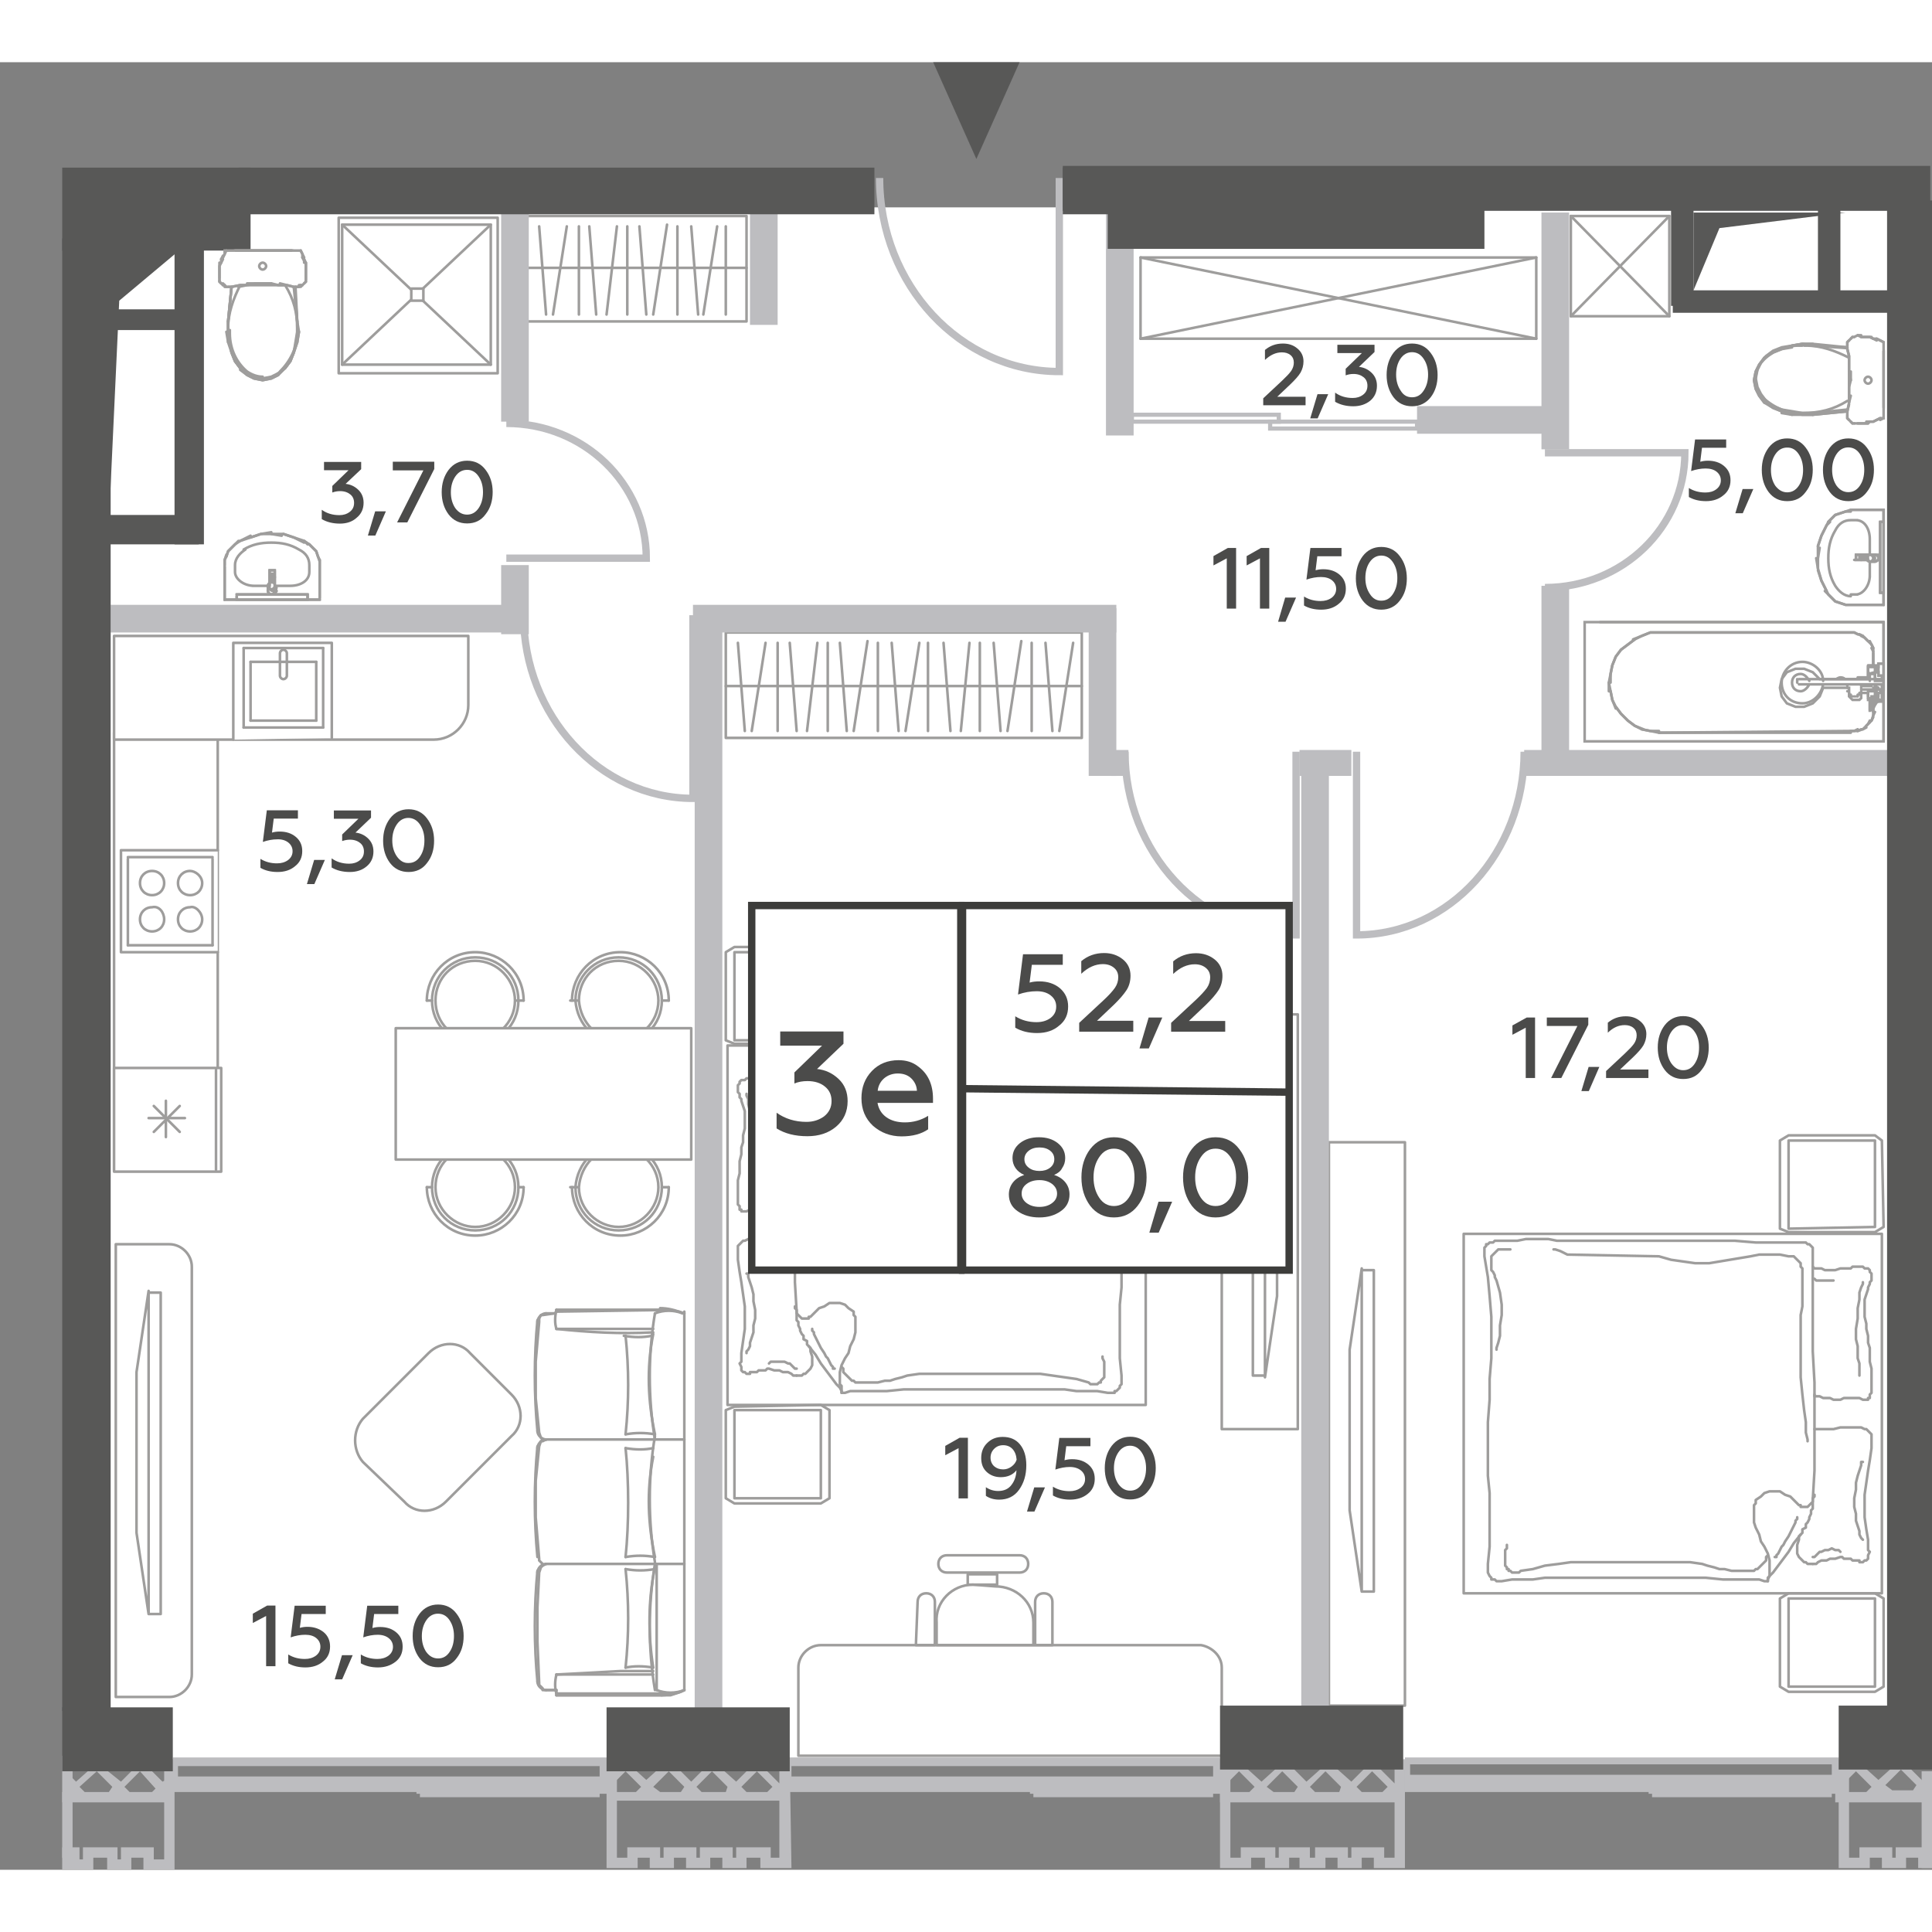 <?xml version="1.0" encoding="utf-8"?>
<!-- Generator: Adobe Illustrator 27.6.1, SVG Export Plug-In . SVG Version: 6.00 Build 0)  -->
<svg version="1.1" id="Layer_1" xmlns="http://www.w3.org/2000/svg" xmlns:xlink="http://www.w3.org/1999/xlink" x="0px" y="0px"
	   viewBox="0 0 111.8 104.6" enable-background="new 0 0 111.8 104.6" xml:space="preserve" width="200" height="200">
<rect x="0" y="0" width="111.8" height="104.6" fill="#808080" stroke="none"/>
<g id="Flats">
	<rect id="fl_4" x="6.4" y="8.4" fill="#FFFFFF" width="103.1" height="89.9"/>
</g>
<g id="objects">
	<g>
		
			<polygon fill="none" stroke="#9E9D9C" stroke-width="0.15" stroke-linecap="round" stroke-linejoin="round" stroke-miterlimit="10" points="
			62.6,33 42,33 42,36.5 42,39.1 62.6,39.1 62.6,36.5 		"/>
		
			<line fill="none" stroke="#9E9D9C" stroke-width="0.15" stroke-linecap="round" stroke-linejoin="round" stroke-miterlimit="10" x1="62.6" y1="36.1" x2="42" y2="36.1"/>
		<g>
			
				<line fill="none" stroke="#9E9D9C" stroke-width="0.15" stroke-linecap="round" stroke-linejoin="round" stroke-miterlimit="10" x1="43.1" y1="38.7" x2="42.7" y2="33.6"/>
			
				<line fill="none" stroke="#9E9D9C" stroke-width="0.15" stroke-linecap="round" stroke-linejoin="round" stroke-miterlimit="10" x1="43.5" y1="38.7" x2="44.3" y2="33.6"/>
		</g>
		
			<line fill="none" stroke="#9E9D9C" stroke-width="0.15" stroke-linecap="round" stroke-linejoin="round" stroke-miterlimit="10" x1="45" y1="38.7" x2="45" y2="33.6"/>
		<g>
			
				<line fill="none" stroke="#9E9D9C" stroke-width="0.15" stroke-linecap="round" stroke-linejoin="round" stroke-miterlimit="10" x1="46.1" y1="38.7" x2="45.7" y2="33.6"/>
			
				<line fill="none" stroke="#9E9D9C" stroke-width="0.15" stroke-linecap="round" stroke-linejoin="round" stroke-miterlimit="10" x1="46.7" y1="38.7" x2="47.3" y2="33.6"/>
			
				<line fill="none" stroke="#9E9D9C" stroke-width="0.15" stroke-linecap="round" stroke-linejoin="round" stroke-miterlimit="10" x1="47.9" y1="38.7" x2="47.9" y2="33.6"/>
			
				<line fill="none" stroke="#9E9D9C" stroke-width="0.15" stroke-linecap="round" stroke-linejoin="round" stroke-miterlimit="10" x1="49" y1="38.7" x2="48.6" y2="33.6"/>
			
				<line fill="none" stroke="#9E9D9C" stroke-width="0.15" stroke-linecap="round" stroke-linejoin="round" stroke-miterlimit="10" x1="49.4" y1="38.7" x2="50.2" y2="33.5"/>
			
				<line fill="none" stroke="#9E9D9C" stroke-width="0.15" stroke-linecap="round" stroke-linejoin="round" stroke-miterlimit="10" x1="50.8" y1="38.7" x2="50.8" y2="33.6"/>
			
				<line fill="none" stroke="#9E9D9C" stroke-width="0.15" stroke-linecap="round" stroke-linejoin="round" stroke-miterlimit="10" x1="52" y1="38.7" x2="51.6" y2="33.6"/>
			
				<line fill="none" stroke="#9E9D9C" stroke-width="0.15" stroke-linecap="round" stroke-linejoin="round" stroke-miterlimit="10" x1="52.4" y1="38.7" x2="53.2" y2="33.6"/>
		</g>
		<g>
			
				<line fill="none" stroke="#9E9D9C" stroke-width="0.15" stroke-linecap="round" stroke-linejoin="round" stroke-miterlimit="10" x1="55" y1="38.7" x2="54.6" y2="33.6"/>
			
				<line fill="none" stroke="#9E9D9C" stroke-width="0.15" stroke-linecap="round" stroke-linejoin="round" stroke-miterlimit="10" x1="55.6" y1="38.7" x2="56.1" y2="33.6"/>
			
				<line fill="none" stroke="#9E9D9C" stroke-width="0.15" stroke-linecap="round" stroke-linejoin="round" stroke-miterlimit="10" x1="56.7" y1="38.7" x2="56.7" y2="33.6"/>
			
				<line fill="none" stroke="#9E9D9C" stroke-width="0.15" stroke-linecap="round" stroke-linejoin="round" stroke-miterlimit="10" x1="57.9" y1="38.7" x2="57.5" y2="33.6"/>
			
				<line fill="none" stroke="#9E9D9C" stroke-width="0.15" stroke-linecap="round" stroke-linejoin="round" stroke-miterlimit="10" x1="58.3" y1="38.7" x2="59.1" y2="33.5"/>
			
				<line fill="none" stroke="#9E9D9C" stroke-width="0.15" stroke-linecap="round" stroke-linejoin="round" stroke-miterlimit="10" x1="59.7" y1="38.7" x2="59.7" y2="33.6"/>
			
				<line fill="none" stroke="#9E9D9C" stroke-width="0.15" stroke-linecap="round" stroke-linejoin="round" stroke-miterlimit="10" x1="60.9" y1="38.7" x2="60.5" y2="33.6"/>
			
				<line fill="none" stroke="#9E9D9C" stroke-width="0.15" stroke-linecap="round" stroke-linejoin="round" stroke-miterlimit="10" x1="61.3" y1="38.7" x2="62.1" y2="33.6"/>
		</g>
		
			<line fill="none" stroke="#9E9D9C" stroke-width="0.15" stroke-linecap="round" stroke-linejoin="round" stroke-miterlimit="10" x1="53.7" y1="38.7" x2="53.7" y2="33.6"/>
	</g>
	<g>
		
			<polygon fill="none" stroke="#9E9D9C" stroke-width="0.15" stroke-linecap="round" stroke-linejoin="round" stroke-miterlimit="10" points="
			43.2,8.9 30.5,8.9 30.5,12.4 30.5,15 43.2,15 43.2,12.3 		"/>
		
			<line fill="none" stroke="#9E9D9C" stroke-width="0.15" stroke-linecap="round" stroke-linejoin="round" stroke-miterlimit="10" x1="43.2" y1="11.9" x2="30.5" y2="11.9"/>
		<g>
			
				<line fill="none" stroke="#9E9D9C" stroke-width="0.15" stroke-linecap="round" stroke-linejoin="round" stroke-miterlimit="10" x1="31.6" y1="14.6" x2="31.2" y2="9.5"/>
			
				<line fill="none" stroke="#9E9D9C" stroke-width="0.15" stroke-linecap="round" stroke-linejoin="round" stroke-miterlimit="10" x1="32" y1="14.6" x2="32.8" y2="9.5"/>
		</g>
		
			<line fill="none" stroke="#9E9D9C" stroke-width="0.15" stroke-linecap="round" stroke-linejoin="round" stroke-miterlimit="10" x1="33.5" y1="14.6" x2="33.5" y2="9.5"/>
		<g>
			
				<line fill="none" stroke="#9E9D9C" stroke-width="0.15" stroke-linecap="round" stroke-linejoin="round" stroke-miterlimit="10" x1="34.5" y1="14.6" x2="34.1" y2="9.5"/>
			
				<line fill="none" stroke="#9E9D9C" stroke-width="0.15" stroke-linecap="round" stroke-linejoin="round" stroke-miterlimit="10" x1="35.1" y1="14.6" x2="35.7" y2="9.5"/>
			
				<line fill="none" stroke="#9E9D9C" stroke-width="0.15" stroke-linecap="round" stroke-linejoin="round" stroke-miterlimit="10" x1="36.3" y1="14.6" x2="36.3" y2="9.5"/>
			
				<line fill="none" stroke="#9E9D9C" stroke-width="0.15" stroke-linecap="round" stroke-linejoin="round" stroke-miterlimit="10" x1="37.4" y1="14.6" x2="37" y2="9.5"/>
			
				<line fill="none" stroke="#9E9D9C" stroke-width="0.15" stroke-linecap="round" stroke-linejoin="round" stroke-miterlimit="10" x1="37.8" y1="14.6" x2="38.6" y2="9.4"/>
			
				<line fill="none" stroke="#9E9D9C" stroke-width="0.15" stroke-linecap="round" stroke-linejoin="round" stroke-miterlimit="10" x1="39.2" y1="14.6" x2="39.2" y2="9.5"/>
			
				<line fill="none" stroke="#9E9D9C" stroke-width="0.15" stroke-linecap="round" stroke-linejoin="round" stroke-miterlimit="10" x1="40.4" y1="14.6" x2="40" y2="9.5"/>
			
				<line fill="none" stroke="#9E9D9C" stroke-width="0.15" stroke-linecap="round" stroke-linejoin="round" stroke-miterlimit="10" x1="40.7" y1="14.6" x2="41.5" y2="9.5"/>
		</g>
		
			<line fill="none" stroke="#9E9D9C" stroke-width="0.15" stroke-linecap="round" stroke-linejoin="round" stroke-miterlimit="10" x1="42" y1="14.6" x2="42" y2="9.5"/>
	</g>
	
		<rect x="6.6" y="38.8" fill="#FFFFFF" stroke="#9E9D9C" stroke-width="0.15" stroke-linecap="round" stroke-linejoin="round" stroke-miterlimit="10" width="6" height="25.3"/>
	
		<path fill="#FFFFFF" stroke="#9E9D9C" stroke-width="0.15" stroke-linecap="round" stroke-linejoin="round" stroke-miterlimit="10" d="
		M27.1,37.2v-4H6.6v6h18.5C26.2,39.2,27.1,38.3,27.1,37.2z"/>
	<g>
		
			<polyline fill="#FFFFFF" stroke="#9E9D9C" stroke-width="0.15" stroke-linecap="round" stroke-linejoin="round" stroke-miterlimit="10" points="
			12.6,45.6 7,45.6 7,51.5 12.6,51.5 		"/>
		<g>
			
				<path fill="#FFFFFF" stroke="#9E9D9C" stroke-width="0.15" stroke-linecap="round" stroke-linejoin="round" stroke-miterlimit="10" d="
				M11.7,49.6c0,0.4-0.3,0.7-0.7,0.7s-0.7-0.3-0.7-0.7s0.3-0.7,0.7-0.7C11.3,48.8,11.7,49.2,11.7,49.6z"/>
			
				<path fill="#FFFFFF" stroke="#9E9D9C" stroke-width="0.15" stroke-linecap="round" stroke-linejoin="round" stroke-miterlimit="10" d="
				M9.5,49.6c0,0.4-0.3,0.7-0.7,0.7S8.1,50,8.1,49.6s0.3-0.7,0.7-0.7C9.2,48.8,9.5,49.2,9.5,49.6z"/>
			
				<path fill="#FFFFFF" stroke="#9E9D9C" stroke-width="0.15" stroke-linecap="round" stroke-linejoin="round" stroke-miterlimit="10" d="
				M11.7,47.5c0,0.4-0.3,0.7-0.7,0.7s-0.7-0.3-0.7-0.7s0.3-0.7,0.7-0.7C11.3,46.8,11.7,47.1,11.7,47.5z"/>
			
				<path fill="#FFFFFF" stroke="#9E9D9C" stroke-width="0.15" stroke-linecap="round" stroke-linejoin="round" stroke-miterlimit="10" d="
				M9.5,47.5c0,0.4-0.3,0.7-0.7,0.7s-0.7-0.3-0.7-0.7s0.3-0.7,0.7-0.7S9.5,47.1,9.5,47.5z"/>
			
				<line fill="none" stroke="#9E9D9C" stroke-width="0.15" stroke-linecap="round" stroke-linejoin="round" stroke-miterlimit="10" x1="12.3" y1="51.1" x2="7.4" y2="51.1"/>
			
				<line fill="none" stroke="#9E9D9C" stroke-width="0.15" stroke-linecap="round" stroke-linejoin="round" stroke-miterlimit="10" x1="12.3" y1="46.1" x2="12.3" y2="51.1"/>
			
				<line fill="none" stroke="#9E9D9C" stroke-width="0.15" stroke-linecap="round" stroke-linejoin="round" stroke-miterlimit="10" x1="7.4" y1="46" x2="12.3" y2="46"/>
			
				<line fill="none" stroke="#9E9D9C" stroke-width="0.15" stroke-linecap="round" stroke-linejoin="round" stroke-miterlimit="10" x1="7.4" y1="51.1" x2="7.4" y2="46.1"/>
		</g>
	</g>
	<g>
		
			<polyline fill="#FFFFFF" stroke="#9E9D9C" stroke-width="0.15" stroke-linecap="round" stroke-linejoin="round" stroke-miterlimit="10" points="
			13.5,39.2 13.5,33.6 19.2,33.6 19.2,39.1 		"/>
		<g>
			
				<path fill="#FFFFFF" stroke="#9E9D9C" stroke-width="0.15" stroke-linecap="round" stroke-linejoin="round" stroke-miterlimit="10" d="
				M16.2,35.5c0,0.1,0.1,0.2,0.2,0.2s0.2-0.1,0.2-0.2v-1.3c0-0.1-0.1-0.2-0.2-0.2s-0.2,0.1-0.2,0.2V35.5z"/>
			
				<line fill="none" stroke="#9E9D9C" stroke-width="0.15" stroke-linecap="round" stroke-linejoin="round" stroke-miterlimit="10" x1="14.5" y1="38.1" x2="18.3" y2="38.1"/>
			
				<line fill="none" stroke="#9E9D9C" stroke-width="0.15" stroke-linecap="round" stroke-linejoin="round" stroke-miterlimit="10" x1="14.5" y1="34.7" x2="14.5" y2="38.1"/>
			
				<line fill="none" stroke="#9E9D9C" stroke-width="0.15" stroke-linecap="round" stroke-linejoin="round" stroke-miterlimit="10" x1="18.3" y1="34.7" x2="14.5" y2="34.7"/>
			
				<line fill="none" stroke="#9E9D9C" stroke-width="0.15" stroke-linecap="round" stroke-linejoin="round" stroke-miterlimit="10" x1="18.3" y1="38.1" x2="18.3" y2="34.7"/>
			
				<line fill="none" stroke="#9E9D9C" stroke-width="0.15" stroke-linecap="round" stroke-linejoin="round" stroke-miterlimit="10" x1="18.7" y1="33.9" x2="18.7" y2="38.5"/>
			
				<line fill="none" stroke="#9E9D9C" stroke-width="0.15" stroke-linecap="round" stroke-linejoin="round" stroke-miterlimit="10" x1="14.1" y1="33.9" x2="18.7" y2="33.9"/>
			
				<line fill="none" stroke="#9E9D9C" stroke-width="0.15" stroke-linecap="round" stroke-linejoin="round" stroke-miterlimit="10" x1="14.1" y1="38.5" x2="14.1" y2="33.9"/>
			
				<line fill="none" stroke="#9E9D9C" stroke-width="0.15" stroke-linecap="round" stroke-linejoin="round" stroke-miterlimit="10" x1="18.7" y1="38.5" x2="14.1" y2="38.5"/>
		</g>
	</g>
	<g>
		
			<rect x="6.6" y="58.2" fill="#FFFFFF" stroke="#9E9D9C" stroke-width="0.15" stroke-linecap="round" stroke-linejoin="round" stroke-miterlimit="10" width="6.2" height="6"/>
		
			<line fill="none" stroke="#9E9D9C" stroke-width="0.15" stroke-linecap="round" stroke-linejoin="round" stroke-miterlimit="10" x1="12.5" y1="58.3" x2="12.5" y2="64.1"/>
	</g>
	<g>
		<g>
			
				<line fill="none" stroke="#9E9D9C" stroke-width="0.15" stroke-linecap="round" stroke-linejoin="round" stroke-miterlimit="10" x1="8.9" y1="61.9" x2="10.4" y2="60.4"/>
			
				<line fill="none" stroke="#9E9D9C" stroke-width="0.15" stroke-linecap="round" stroke-linejoin="round" stroke-miterlimit="10" x1="8.9" y1="60.4" x2="10.4" y2="61.9"/>
		</g>
		<g>
			
				<line fill="none" stroke="#9E9D9C" stroke-width="0.15" stroke-linecap="round" stroke-linejoin="round" stroke-miterlimit="10" x1="9.6" y1="62.2" x2="9.6" y2="60.1"/>
			
				<line fill="none" stroke="#9E9D9C" stroke-width="0.15" stroke-linecap="round" stroke-linejoin="round" stroke-miterlimit="10" x1="8.6" y1="61.1" x2="10.7" y2="61.1"/>
		</g>
	</g>
	<g>
		
			<path fill="none" stroke="#9E9D9C" stroke-width="0.15" stroke-linecap="round" stroke-linejoin="round" stroke-miterlimit="10" d="
			M32.2,73.3c-0.1-0.3-0.1-0.7,0-1.1"/>
		
			<path fill="none" stroke="#9E9D9C" stroke-width="0.15" stroke-linecap="round" stroke-linejoin="round" stroke-miterlimit="10" d="
			M31.1,79.2c-0.2-2.1-0.2-4.3,0-6.4"/>
		
			<path fill="none" stroke="#9E9D9C" stroke-width="0.15" stroke-linecap="round" stroke-linejoin="round" stroke-miterlimit="10" d="
			M37.9,79.7c-0.4-2.4-0.4-4.9,0-7.3"/>
		
			<line fill="none" stroke="#9E9D9C" stroke-width="0.15" stroke-linecap="round" stroke-linejoin="round" stroke-miterlimit="10" x1="32.2" y1="72.3" x2="32.2" y2="72.2"/>
		
			<path fill="none" stroke="#9E9D9C" stroke-width="0.15" stroke-linecap="round" stroke-linejoin="round" stroke-miterlimit="10" d="
			M38.2,72.1c0.4,0,0.9,0.1,1.3,0.3"/>
		
			<line fill="none" stroke="#9E9D9C" stroke-width="0.15" stroke-linecap="round" stroke-linejoin="round" stroke-miterlimit="10" x1="38.2" y1="72.2" x2="32.2" y2="72.2"/>
		
			<line fill="none" stroke="#9E9D9C" stroke-width="0.15" stroke-linecap="round" stroke-linejoin="round" stroke-miterlimit="10" x1="31.6" y1="72.4" x2="32.1" y2="72.4"/>
		
			<line fill="none" stroke="#9E9D9C" stroke-width="0.15" stroke-linecap="round" stroke-linejoin="round" stroke-miterlimit="10" x1="32.2" y1="72.3" x2="38.8" y2="72.2"/>
		
			<path fill="none" stroke="#9E9D9C" stroke-width="0.15" stroke-linecap="round" stroke-linejoin="round" stroke-miterlimit="10" d="
			M31.1,72.9c0-0.2,0.2-0.5,0.5-0.5"/>
		
			<path fill="none" stroke="#9E9D9C" stroke-width="0.15" stroke-linecap="round" stroke-linejoin="round" stroke-miterlimit="10" d="
			M37.9,72.4c0.5-0.2,1.1-0.2,1.6,0"/>
		
			<path fill="none" stroke="#9E9D9C" stroke-width="0.15" stroke-linecap="round" stroke-linejoin="round" stroke-miterlimit="10" d="
			M36.2,87.2c0.2,1.9,0.2,3.8,0,5.7"/>
		
			<path fill="none" stroke="#9E9D9C" stroke-width="0.15" stroke-linecap="round" stroke-linejoin="round" stroke-miterlimit="10" d="
			M37.8,92.9c-0.3-1.9-0.3-3.9,0.1-5.8"/>
		
			<path fill="none" stroke="#9E9D9C" stroke-width="0.15" stroke-linecap="round" stroke-linejoin="round" stroke-miterlimit="10" d="
			M37.9,87.2c-0.6,0.1-1.1,0.1-1.7,0"/>
		
			<line fill="none" stroke="#9E9D9C" stroke-width="0.15" stroke-linecap="round" stroke-linejoin="round" stroke-miterlimit="10" x1="32.2" y1="94.4" x2="32.2" y2="94.5"/>
		
			<path fill="none" stroke="#9E9D9C" stroke-width="0.15" stroke-linecap="round" stroke-linejoin="round" stroke-miterlimit="10" d="
			M36.2,92.9c0.5-0.1,1-0.1,1.6,0"/>
		
			<path fill="none" stroke="#9E9D9C" stroke-width="0.15" stroke-linecap="round" stroke-linejoin="round" stroke-miterlimit="10" d="
			M39.6,94.2c-0.4,0.2-0.9,0.3-1.3,0.3"/>
		
			<line fill="none" stroke="#9E9D9C" stroke-width="0.15" stroke-linecap="round" stroke-linejoin="round" stroke-miterlimit="10" x1="38.3" y1="94.5" x2="32.2" y2="94.5"/>
		
			<polyline fill="none" stroke="#9E9D9C" stroke-width="0.15" stroke-linecap="round" stroke-linejoin="round" stroke-miterlimit="10" points="
			37.8,93.1 35.9,93.1 34.1,93.2 32.2,93.3 		"/>
		
			<line fill="none" stroke="#9E9D9C" stroke-width="0.15" stroke-linecap="round" stroke-linejoin="round" stroke-miterlimit="10" x1="31.6" y1="94.2" x2="32.2" y2="94.2"/>
		
			<path fill="none" stroke="#9E9D9C" stroke-width="0.15" stroke-linecap="round" stroke-linejoin="round" stroke-miterlimit="10" d="
			M32.2,94.4c-0.1-0.3-0.1-0.7,0-1.1"/>
		
			<line fill="none" stroke="#9E9D9C" stroke-width="0.15" stroke-linecap="round" stroke-linejoin="round" stroke-miterlimit="10" x1="37.8" y1="93.3" x2="32.2" y2="93.3"/>
		
			<line fill="none" stroke="#9E9D9C" stroke-width="0.15" stroke-linecap="round" stroke-linejoin="round" stroke-miterlimit="10" x1="32.2" y1="94.4" x2="38.8" y2="94.4"/>
		
			<path fill="none" stroke="#9E9D9C" stroke-width="0.15" stroke-linecap="round" stroke-linejoin="round" stroke-miterlimit="10" d="
			M31.6,94.2c-0.2,0-0.5-0.2-0.5-0.5"/>
		
			<path fill="none" stroke="#9E9D9C" stroke-width="0.15" stroke-linecap="round" stroke-linejoin="round" stroke-miterlimit="10" d="
			M31.1,93.7c-0.2-2.1-0.2-4.3,0-6.4"/>
		
			<path fill="none" stroke="#9E9D9C" stroke-width="0.15" stroke-linecap="round" stroke-linejoin="round" stroke-miterlimit="10" d="
			M31.1,87.4c0-0.2,0.2-0.5,0.5-0.5"/>
		
			<path fill="none" stroke="#9E9D9C" stroke-width="0.15" stroke-linecap="round" stroke-linejoin="round" stroke-miterlimit="10" d="
			M37.9,94.2c-0.4-2.4-0.4-4.9,0-7.3"/>
		
			<path fill="none" stroke="#9E9D9C" stroke-width="0.15" stroke-linecap="round" stroke-linejoin="round" stroke-miterlimit="10" d="
			M39.6,94.2c-0.5,0.2-1.1,0.2-1.6,0"/>
		
			<line fill="none" stroke="#9E9D9C" stroke-width="0.15" stroke-linecap="round" stroke-linejoin="round" stroke-miterlimit="10" x1="38" y1="94.2" x2="38" y2="86.9"/>
		
			<line fill="none" stroke="#9E9D9C" stroke-width="0.15" stroke-linecap="round" stroke-linejoin="round" stroke-miterlimit="10" x1="39.6" y1="94.2" x2="39.6" y2="72.3"/>
		
			<path fill="none" stroke="#9E9D9C" stroke-width="0.15" stroke-linecap="round" stroke-linejoin="round" stroke-miterlimit="10" d="
			M36.2,73.7c0.2,1.9,0.2,3.8,0,5.7"/>
		
			<path fill="none" stroke="#9E9D9C" stroke-width="0.15" stroke-linecap="round" stroke-linejoin="round" stroke-miterlimit="10" d="
			M37.9,79.4c-0.4-1.9-0.5-3.8-0.1-5.8"/>
		
			<path fill="none" stroke="#9E9D9C" stroke-width="0.15" stroke-linecap="round" stroke-linejoin="round" stroke-miterlimit="10" d="
			M36.2,79.4c0.6-0.1,1.1-0.1,1.7,0"/>
		
			<path fill="none" stroke="#9E9D9C" stroke-width="0.15" stroke-linecap="round" stroke-linejoin="round" stroke-miterlimit="10" d="
			M37.9,86.8c-0.4-2.4-0.4-4.9,0-7.3"/>
		
			<path fill="none" stroke="#9E9D9C" stroke-width="0.15" stroke-linecap="round" stroke-linejoin="round" stroke-miterlimit="10" d="
			M36.2,80.2c0.2,1.9,0.2,4.4,0,6.3"/>
		
			<path fill="none" stroke="#9E9D9C" stroke-width="0.15" stroke-linecap="round" stroke-linejoin="round" stroke-miterlimit="10" d="
			M37.9,86.5c-0.4-1.9-0.5-3.8-0.1-5.8"/>
		
			<path fill="none" stroke="#9E9D9C" stroke-width="0.15" stroke-linecap="round" stroke-linejoin="round" stroke-miterlimit="10" d="
			M36.2,86.5c0.6-0.1,1.1-0.1,1.7,0"/>
		
			<path fill="none" stroke="#9E9D9C" stroke-width="0.15" stroke-linecap="round" stroke-linejoin="round" stroke-miterlimit="10" d="
			M37.7,73.7c-0.5,0.1-1,0.1-1.6,0"/>
		
			<path fill="none" stroke="#9E9D9C" stroke-width="0.15" stroke-linecap="round" stroke-linejoin="round" stroke-miterlimit="10" d="
			M37.8,80.2c-0.5,0.1-1,0.1-1.6,0"/>
		
			<line fill="none" stroke="#9E9D9C" stroke-width="0.15" stroke-linecap="round" stroke-linejoin="round" stroke-miterlimit="10" x1="31.6" y1="86.9" x2="39.6" y2="86.9"/>
		
			<path fill="none" stroke="#9E9D9C" stroke-width="0.15" stroke-linecap="round" stroke-linejoin="round" stroke-miterlimit="10" d="
			M37.8,73.5c-1.9,0.1-3.7,0-5.6-0.2"/>
		
			<line fill="none" stroke="#9E9D9C" stroke-width="0.15" stroke-linecap="round" stroke-linejoin="round" stroke-miterlimit="10" x1="37.8" y1="73.3" x2="32.2" y2="73.3"/>
		
			<path fill="none" stroke="#9E9D9C" stroke-width="0.15" stroke-linecap="round" stroke-linejoin="round" stroke-miterlimit="10" d="
			M31.6,79.7c-0.2,0-0.5-0.2-0.5-0.5"/>
		
			<polyline fill="none" stroke="#9E9D9C" stroke-width="0.15" stroke-linecap="round" stroke-linejoin="round" stroke-miterlimit="10" points="
			32.2,94.5 38.5,94.5 38.8,94.5 39.4,94.3 39.6,94.2 		"/>
		
			<polyline fill="none" stroke="#9E9D9C" stroke-width="0.15" stroke-linecap="round" stroke-linejoin="round" stroke-miterlimit="10" points="
			31.6,86.9 31.4,87 31.3,87.1 31.2,87.4 31.1,89.4 31.1,91.4 31.2,93.8 31.2,93.9 31.4,94.1 31.4,94.2 32.2,94.2 32.2,94.4 		"/>
		
			<path fill="none" stroke="#9E9D9C" stroke-width="0.15" stroke-linecap="round" stroke-linejoin="round" stroke-miterlimit="10" d="
			M31.1,86.5c-0.2-2.1-0.2-4.3,0-6.4"/>
		
			<path fill="none" stroke="#9E9D9C" stroke-width="0.15" stroke-linecap="round" stroke-linejoin="round" stroke-miterlimit="10" d="
			M31.1,80.2c0-0.2,0.2-0.5,0.5-0.5"/>
		
			<line fill="none" stroke="#9E9D9C" stroke-width="0.15" stroke-linecap="round" stroke-linejoin="round" stroke-miterlimit="10" x1="31.6" y1="79.7" x2="39.6" y2="79.7"/>
		
			<polyline fill="none" stroke="#9E9D9C" stroke-width="0.15" stroke-linecap="round" stroke-linejoin="round" stroke-miterlimit="10" points="
			31.6,79.7 31.4,79.8 31.3,79.8 31.2,80.1 31,82.1 31,84.2 31.2,86.6 31.2,86.7 31.4,86.9 31.4,87 		"/>
		
			<polyline fill="none" stroke="#9E9D9C" stroke-width="0.15" stroke-linecap="round" stroke-linejoin="round" stroke-miterlimit="10" points="
			32.2,72.2 38.5,72.2 38.7,72.2 39.3,72.3 39.6,72.4 		"/>
		
			<polyline fill="none" stroke="#9E9D9C" stroke-width="0.15" stroke-linecap="round" stroke-linejoin="round" stroke-miterlimit="10" points="
			31.6,79.7 31.4,79.7 31.3,79.6 31.2,79.3 31,77.3 31,75.2 31.2,72.9 31.2,72.7 31.3,72.5 31.4,72.5 32.1,72.4 32.2,72.3 		"/>
	</g>
	
		<path fill="none" stroke="#9E9D9C" stroke-width="0.15" stroke-linecap="round" stroke-linejoin="round" stroke-miterlimit="10" d="
		M56.3,88.1c-1.2,0-2.2,1-2.1,2.2v1.3h5.7v-2.5c0-0.3,0.2-0.5,0.5-0.5l0,0c0.3,0,0.5,0.2,0.5,0.5v2.5h-1.1v-1.3c0-1.2-1-2.1-2.2-2.1
		L56.3,88.1L56.3,88.1z"/>
	
		<path fill="none" stroke="#9E9D9C" stroke-width="0.15" stroke-linecap="round" stroke-linejoin="round" stroke-miterlimit="10" d="
		M59,86.4c0.3,0,0.5,0.2,0.5,0.5l0,0c0,0.3-0.2,0.5-0.5,0.5h-4.2c-0.3,0-0.5-0.2-0.5-0.5l0,0c0-0.3,0.2-0.5,0.5-0.5H59L59,86.4z"/>
	
		<polygon fill="none" stroke="#9E9D9C" stroke-width="0.15" stroke-linecap="round" stroke-linejoin="round" stroke-miterlimit="10" points="
		57.7,87.5 57.7,88.1 56,88.1 56,87.5 	"/>
	
		<path fill="none" stroke="#9E9D9C" stroke-width="0.15" stroke-linecap="round" stroke-linejoin="round" stroke-miterlimit="10" d="
		M53,91.6h1.1v-2.5c0-0.3-0.2-0.5-0.5-0.5l0,0c-0.3,0-0.5,0.2-0.5,0.5L53,91.6L53,91.6z"/>
	
		<path fill="none" stroke="#9E9D9C" stroke-width="0.15" stroke-linecap="round" stroke-linejoin="round" stroke-miterlimit="10" d="
		M70.7,92.9V98H46.2v-5.1c0-0.7,0.6-1.3,1.3-1.3h22C70.1,91.7,70.7,92.2,70.7,92.9z"/>
	<g>
		
			<polyline fill="none" stroke="#9E9D9C" stroke-width="0.15" stroke-linecap="round" stroke-linejoin="round" stroke-miterlimit="10" points="
			103,67.5 103,62.4 103.5,62.1 108.5,62.1 108.9,62.4 109,67.4 108.5,67.7 103.5,67.7 103,67.5 		"/>
		
			<polyline fill="none" stroke="#9E9D9C" stroke-width="0.15" stroke-linecap="round" stroke-linejoin="round" stroke-miterlimit="10" points="
			103,94 103,88.9 103.5,88.6 108.5,88.6 109,88.9 109,94 108.5,94.3 103.5,94.3 103,94 		"/>
		
			<rect x="84.7" y="67.8" fill="none" stroke="#9E9D9C" stroke-width="0.15" stroke-linecap="round" stroke-linejoin="round" stroke-miterlimit="10" width="24.2" height="20.8"/>
		
			<polyline fill="none" stroke="#9E9D9C" stroke-width="0.15" stroke-linecap="round" stroke-linejoin="round" stroke-miterlimit="10" points="
			103.5,94 108.5,94 108.5,88.9 103.5,88.9 103.5,94 		"/>
		
			<polyline fill="none" stroke="#9E9D9C" stroke-width="0.15" stroke-linecap="round" stroke-linejoin="round" stroke-miterlimit="10" points="
			104.3,68.3 104.1,68.3 103.6,68.3 102.7,68.3 101.6,68.3 100.4,68.2 98.9,68.2 97.4,68.2 95.8,68.2 90.5,68.2 90.1,68.2 
			89.6,68.1 89.2,68.1 88.7,68.1 88.3,68.1 87.8,68.2 87.4,68.2 87.2,68.2 87.1,68.2 87,68.2 86.8,68.2 86.7,68.2 86.5,68.2 
			86.4,68.3 86.3,68.3 86.2,68.3 86.2,68.3 86.1,68.4 86.1,68.4 86,68.4 86,68.4 86,68.5 85.9,68.6 85.9,68.6 85.9,68.7 85.9,68.7 
			85.9,68.8 85.9,68.9 85.9,68.9 85.9,69 85.9,69.1 86.1,70.3 86.2,71.4 86.3,72.6 86.3,73.9 86.3,75 86.2,76.2 86.2,77.4 
			86.1,78.7 86.1,79.7 86.1,80.7 86.1,81.8 86.2,82.8 86.2,83.9 86.2,84.9 86.2,85.9 86.1,86.9 86.1,87.1 86.1,87.2 86.1,87.3 
			86.1,87.4 86.1,87.4 86.2,87.6 86.2,87.6 86.3,87.7 86.3,87.8 86.4,87.8 86.5,87.8 86.6,87.9 86.6,87.9 86.7,87.9 86.8,87.9 
			86.9,87.9 87.5,87.8 88.1,87.8 88.7,87.8 89.4,87.7 90,87.7 90.6,87.7 96,87.7 96.6,87.7 97.7,87.7 98.7,87.7 99.7,87.8 
			100.5,87.8 101.2,87.8 101.8,87.8 102.1,87.9 102.3,87.9 102.3,87.8 102.4,87.6 102.6,87.4 102.9,87 103.2,86.6 103.5,86.2 
			103.8,85.7 104.2,85.2 104.3,85.1 104.3,84.9 104.5,84.8 104.5,84.6 104.6,84.5 104.7,84.3 104.7,84.2 104.8,84 104.8,83.9 
			104.8,83.8 104.9,83.7 104.9,83.6 104.9,83.6 104.9,83.5 104.9,83.3 104.9,83.2 105,81.5 105,79.8 105,78.1 105,76.4 104.9,74.6 
			104.9,72.9 104.9,71.2 104.9,69.5 104.9,69.3 104.9,69.2 104.9,69.1 104.9,69 104.9,68.9 104.9,68.7 104.9,68.6 104.8,68.5 
			104.7,68.4 104.6,68.4 104.6,68.4 104.5,68.3 104.4,68.3 104.3,68.3 104.3,68.3 		"/>
		
			<polyline fill="none" stroke="#9E9D9C" stroke-width="0.15" stroke-linecap="round" stroke-linejoin="round" stroke-miterlimit="10" points="
			102.3,87.9 102.3,87.8 102.3,87.8 102.3,87.7 102.4,87.6 102.4,87.5 102.4,87.4 102.4,87.2 102.4,87.1 102.4,86.7 102.3,86.3 
			102.1,85.9 101.9,85.6 101.8,85.2 101.6,84.8 101.5,84.5 101.5,84 101.5,83.9 101.5,83.8 101.5,83.7 101.5,83.6 101.5,83.5 
			101.6,83.4 101.6,83.3 101.6,83.2 101.9,83 102.1,82.8 102.4,82.7 102.7,82.7 103,82.7 103.3,82.9 103.6,83 103.8,83.2 
			103.9,83.3 104,83.4 104.1,83.5 104.2,83.5 104.2,83.6 104.3,83.6 104.4,83.6 104.5,83.6 104.6,83.6 104.7,83.5 104.8,83.4 
			104.9,83.3 104.9,83.1 105,83 105,82.9 105,82.9 		"/>
		
			<polyline fill="none" stroke="#9E9D9C" stroke-width="0.15" stroke-linecap="round" stroke-linejoin="round" stroke-miterlimit="10" points="
			102.3,86.4 102.3,86.4 102.3,86.4 102.2,86.5 102.2,86.7 102.1,86.8 102,86.9 101.9,87 101.8,87.1 101.7,87.2 101.6,87.2 
			101.6,87.2 101.5,87.3 101.4,87.3 101.3,87.3 101.2,87.3 101.2,87.3 100.8,87.3 100.5,87.3 100.2,87.3 99.8,87.2 99.5,87.2 
			99.2,87.1 98.8,87 98.5,86.9 97.8,86.8 97.1,86.8 96.4,86.8 90.9,86.8 90.2,86.9 89.4,87 88.7,87.2 88,87.3 88,87.3 87.9,87.4 
			87.8,87.4 87.7,87.4 87.6,87.4 87.5,87.4 87.5,87.4 87.4,87.3 87.3,87.3 87.3,87.2 87.2,87.2 87.2,87.1 87.1,87 87.1,86.9 
			87.1,86.8 87.1,86.7 87.1,86.6 87.1,86.4 87.1,86.2 87.1,86.1 87.2,86 87.2,85.9 87.2,85.8 		"/>
		
			<polyline fill="none" stroke="#9E9D9C" stroke-width="0.15" stroke-linecap="round" stroke-linejoin="round" stroke-miterlimit="10" points="
			104.6,79.8 104.6,79.7 104.5,79.3 104.5,78.7 104.4,78 104.3,77.1 104.2,76.1 104.2,75 104.2,73.9 104.2,73.4 104.2,73 
			104.2,72.5 104.3,72 104.3,71.5 104.3,71 104.3,70.5 104.3,70.1 104.3,70 104.3,69.9 104.3,69.8 104.3,69.8 104.2,69.7 
			104.2,69.6 104.2,69.5 104.2,69.5 104.1,69.4 104,69.3 104,69.3 103.9,69.2 103.8,69.1 103.7,69.1 103.6,69.1 103.5,69.1 103,69 
			102.4,69 101.8,69 101.3,69.1 100.7,69.2 100.1,69.3 99.5,69.4 98.9,69.5 98.1,69.5 97.4,69.4 96.7,69.3 96,69.1 90.7,69 
			90.3,68.8 90,68.7 89.9,68.7 		"/>
		
			<polyline fill="none" stroke="#9E9D9C" stroke-width="0.15" stroke-linecap="round" stroke-linejoin="round" stroke-miterlimit="10" points="
			104.2,85.2 104.2,85.2 104.1,85.3 104.1,85.5 104,85.8 104,86 104,86.3 104.1,86.5 104.3,86.7 104.4,86.8 104.5,86.8 104.6,86.9 
			104.7,86.9 104.8,86.9 104.9,86.9 104.9,86.9 		"/>
		
			<polyline fill="none" stroke="#9E9D9C" stroke-width="0.15" stroke-linecap="round" stroke-linejoin="round" stroke-miterlimit="10" points="
			104,84.2 104,84.3 103.9,84.4 103.9,84.5 103.8,84.7 103.7,84.9 103.6,85.1 103.5,85.3 103.3,85.6 103.2,85.8 103.1,85.9 
			103,86.1 102.9,86.3 102.8,86.4 102.8,86.5 102.7,86.5 		"/>
		
			<polyline fill="none" stroke="#9E9D9C" stroke-width="0.15" stroke-linecap="round" stroke-linejoin="round" stroke-miterlimit="10" points="
			86.6,74.5 86.6,74.4 86.7,74.1 86.8,73.7 86.8,73.1 86.9,72.5 86.9,71.9 86.8,71.2 86.6,70.5 86.5,70.3 86.5,70.2 86.4,70 
			86.3,69.9 86.3,69.8 86.3,69.6 86.3,69.5 86.3,69.3 86.3,69.3 86.3,69.2 86.3,69.2 86.3,69.1 86.3,69.1 86.4,69 86.4,69 
			86.5,68.9 86.6,68.8 86.7,68.7 86.9,68.7 87,68.7 87.2,68.7 87.3,68.7 87.4,68.7 87.4,68.7 		"/>
		
			<polyline fill="none" stroke="#9E9D9C" stroke-width="0.15" stroke-linecap="round" stroke-linejoin="round" stroke-miterlimit="10" points="
			105,77.1 105,77.2 105.1,77.2 105.2,77.2 105.3,77.2 105.5,77.3 105.7,77.3 105.9,77.3 106.1,77.4 106.3,77.4 106.5,77.4 
			106.7,77.3 106.9,77.3 107.1,77.3 107.3,77.3 107.6,77.3 107.8,77.4 107.8,77.4 107.8,77.4 107.9,77.4 107.9,77.4 108,77.4 
			108,77.4 108.1,77.4 108.1,77.4 108.1,77.3 108.2,77.3 108.2,77.2 108.2,77.1 108.3,77 108.3,76.9 108.3,76.8 108.3,76.7 
			108.3,76.4 108.3,76 108.3,75.6 108.2,75.2 108.2,74.8 108.2,74.4 108.1,74.1 108.1,73.7 108,73.3 108,73 107.9,72.6 107.9,72.3 
			107.9,72 107.9,71.6 108,71.3 108.1,71 108.1,70.9 108.2,70.7 108.2,70.6 108.3,70.5 108.3,70.4 108.3,70.3 108.3,70.2 
			108.3,70.1 108.2,70 108.2,69.9 108.1,69.8 108,69.8 107.9,69.8 107.8,69.7 107.7,69.7 107.6,69.7 107.5,69.7 107.3,69.7 
			107.2,69.7 107.1,69.8 106.9,69.8 106.8,69.8 106.6,69.8 106.5,69.8 106.2,69.9 105.9,69.9 105.6,69.9 105.4,69.8 105.2,69.8 
			105,69.8 104.9,69.7 104.9,69.7 		"/>
		
			<polyline fill="none" stroke="#9E9D9C" stroke-width="0.15" stroke-linecap="round" stroke-linejoin="round" stroke-miterlimit="10" points="
			107.6,76 107.6,75.9 107.6,75.8 107.6,75.6 107.6,75.3 107.5,75 107.5,74.7 107.5,74.3 107.4,73.9 107.4,73.3 107.5,72.7 
			107.5,72.1 107.6,71.6 107.6,71.2 107.7,70.9 107.8,70.7 107.8,70.6 		"/>
		
			<polyline fill="none" stroke="#9E9D9C" stroke-width="0.15" stroke-linecap="round" stroke-linejoin="round" stroke-miterlimit="10" points="
			106.5,86.2 106.5,86.2 106.4,86.1 106.3,86.1 106.2,86.1 106,86 105.8,86.1 105.6,86.1 105.4,86.2 105.3,86.2 105.2,86.3 
			105.2,86.3 105.1,86.4 105,86.5 105,86.5 104.9,86.5 		"/>
		
			<polyline fill="none" stroke="#9E9D9C" stroke-width="0.15" stroke-linecap="round" stroke-linejoin="round" stroke-miterlimit="10" points="
			107.8,85.5 107.8,85.5 107.7,85.4 107.6,85.2 107.6,85 107.5,84.7 107.4,84.4 107.4,84 107.3,83.6 107.3,83.1 107.4,82.6 
			107.4,82.2 107.5,81.8 107.6,81.5 107.7,81.2 107.7,81 107.8,81 		"/>
		
			<polyline fill="none" stroke="#9E9D9C" stroke-width="0.15" stroke-linecap="round" stroke-linejoin="round" stroke-miterlimit="10" points="
			104.9,86.9 105,86.9 105.1,86.9 105.2,86.8 105.4,86.7 105.7,86.7 105.9,86.6 106.2,86.6 106.5,86.5 106.6,86.5 106.7,86.6 
			106.9,86.6 107,86.6 107.1,86.6 107.2,86.7 107.3,86.7 107.4,86.7 107.5,86.7 107.6,86.7 107.6,86.8 107.7,86.8 107.8,86.8 
			107.8,86.8 107.9,86.7 108,86.7 108.1,86.6 108.1,86.5 108.1,86.4 108.2,86.2 108.1,86.1 108.1,85.9 108.1,85.7 108.1,85.5 
			108,84.9 107.9,84.2 107.9,83.6 107.9,82.9 108,82.2 108.1,81.5 108.2,80.9 108.3,80.2 108.3,80.1 108.3,80 108.3,79.9 
			108.3,79.8 108.3,79.7 108.3,79.6 108.3,79.5 108.3,79.4 108.2,79.3 108.1,79.2 108,79.1 107.9,79.1 107.7,79 107.6,79 107.5,79 
			107.3,79 106.9,79 106.5,79 106.1,79.1 105.7,79.1 105.4,79.1 105.2,79.1 105.1,79.1 105,79.1 		"/>
		
			<polyline fill="none" stroke="#9E9D9C" stroke-width="0.15" stroke-linecap="round" stroke-linejoin="round" stroke-miterlimit="10" points="
			106.1,70.5 106,70.5 106,70.5 105.9,70.5 105.8,70.5 105.7,70.5 105.5,70.5 105.4,70.5 105.2,70.5 105.2,70.5 105.1,70.5 
			105,70.4 105,70.4 104.9,70.4 104.9,70.4 104.9,70.4 		"/>
		
			<polyline fill="none" stroke="#9E9D9C" stroke-width="0.15" stroke-linecap="round" stroke-linejoin="round" stroke-miterlimit="10" points="
			103.5,67.5 108.5,67.4 108.5,62.4 103.5,62.4 103.5,67.5 		"/>
	</g>
	
		<rect x="76.9" y="62.5" fill="none" stroke="#9E9D9C" stroke-width="0.15" stroke-linecap="round" stroke-linejoin="round" stroke-miterlimit="10" width="4.4" height="32.6"/>
	
		<path fill="none" stroke="#9E9D9C" stroke-width="0.15" stroke-linecap="round" stroke-linejoin="round" stroke-miterlimit="10" d="
		M79.5,69.9v18.6h-0.7V69.9H79.5z M78.8,88.5l-0.7-4.7v-9.3l0.7-4.7"/>
	<g>
		
			<polyline fill="none" stroke="#9E9D9C" stroke-width="0.15" stroke-linecap="round" stroke-linejoin="round" stroke-miterlimit="10" points="
			48,56.5 48,51.5 47.5,51.2 42.5,51.2 42,51.5 42,56.6 42.5,56.8 47.5,56.8 48,56.5 		"/>
		
			<polyline fill="none" stroke="#9E9D9C" stroke-width="0.15" stroke-linecap="round" stroke-linejoin="round" stroke-miterlimit="10" points="
			48,83.1 48,78 47.5,77.7 42.5,77.8 42,78 42,83.1 42.5,83.4 47.5,83.4 48,83.1 		"/>
		
			<rect x="42.1" y="56.9" fill="none" stroke="#9E9D9C" stroke-width="0.15" stroke-linecap="round" stroke-linejoin="round" stroke-miterlimit="10" width="24.2" height="20.8"/>
		
			<polyline fill="none" stroke="#9E9D9C" stroke-width="0.15" stroke-linecap="round" stroke-linejoin="round" stroke-miterlimit="10" points="
			47.5,83.1 42.5,83.1 42.5,78 47.5,78 47.5,83.1 		"/>
		
			<polyline fill="none" stroke="#9E9D9C" stroke-width="0.15" stroke-linecap="round" stroke-linejoin="round" stroke-miterlimit="10" points="
			46.7,57.4 46.9,57.4 47.4,57.4 48.3,57.4 49.3,57.4 50.6,57.3 52.1,57.3 53.6,57.3 55.2,57.2 60.5,57.2 60.9,57.2 61.3,57.2 
			61.8,57.2 62.2,57.2 62.7,57.2 63.2,57.2 63.6,57.2 63.7,57.2 63.9,57.2 64,57.3 64.2,57.3 64.3,57.3 64.4,57.3 64.6,57.4 
			64.7,57.4 64.8,57.4 64.8,57.4 64.9,57.5 64.9,57.5 64.9,57.5 65,57.5 65,57.6 65.1,57.6 65.1,57.7 65.1,57.7 65.1,57.8 
			65.1,57.9 65.1,58 65.1,58 65.1,58.1 65.1,58.2 64.9,59.3 64.8,60.5 64.7,61.7 64.7,62.9 64.7,64.1 64.8,65.3 64.8,66.5 
			64.9,67.7 64.9,68.8 64.9,69.8 64.9,70.9 64.8,71.9 64.8,72.9 64.8,74 64.8,75 64.9,76 64.9,76.1 64.9,76.2 64.9,76.4 64.9,76.5 
			64.9,76.5 64.8,76.6 64.8,76.7 64.7,76.8 64.7,76.8 64.6,76.9 64.5,76.9 64.5,77 64.4,77 64.3,77 64.2,77 64.1,77 63.5,76.9 
			62.9,76.9 62.3,76.9 61.6,76.8 61,76.8 60.4,76.8 55,76.8 54.4,76.8 53.3,76.8 52.3,76.8 51.3,76.9 50.5,76.9 49.8,76.9 
			49.2,76.9 48.9,77 48.7,77 48.7,76.9 48.6,76.7 48.4,76.5 48.1,76.1 47.8,75.7 47.5,75.3 47.2,74.8 46.8,74.3 46.7,74.2 46.7,74 
			46.5,73.9 46.5,73.7 46.4,73.6 46.3,73.4 46.3,73.3 46.2,73.1 46.2,73 46.2,72.9 46.1,72.8 46.1,72.7 46.1,72.7 46.1,72.6 
			46.1,72.4 46.1,72.3 46,70.6 46,68.9 46,67.2 46,65.5 46.1,63.7 46.1,62 46.1,60.3 46.1,58.6 46.1,58.4 46,58.3 46,58.2 
			46.1,58.1 46.1,58 46.1,57.8 46.1,57.7 46.2,57.6 46.3,57.5 46.4,57.5 46.4,57.5 46.5,57.4 46.6,57.4 46.7,57.4 46.7,57.4 		"/>
		
			<polyline fill="none" stroke="#9E9D9C" stroke-width="0.15" stroke-linecap="round" stroke-linejoin="round" stroke-miterlimit="10" points="
			48.7,77 48.7,76.9 48.7,76.9 48.7,76.8 48.7,76.7 48.7,76.6 48.6,76.5 48.6,76.3 48.6,76.2 48.6,75.8 48.7,75.4 48.9,75 
			49.1,74.7 49.2,74.3 49.4,73.9 49.5,73.5 49.5,73.1 49.5,73 49.5,72.9 49.5,72.8 49.5,72.7 49.5,72.6 49.4,72.5 49.4,72.4 
			49.4,72.3 49.1,72.1 48.9,71.9 48.6,71.8 48.3,71.8 48,71.8 47.7,72 47.4,72.1 47.2,72.3 47.1,72.4 47,72.5 46.9,72.6 46.8,72.6 
			46.8,72.7 46.7,72.7 46.6,72.7 46.5,72.7 46.4,72.7 46.3,72.6 46.2,72.5 46.1,72.4 46.1,72.2 46,72.1 46,72 46,72 		"/>
		
			<polyline fill="none" stroke="#9E9D9C" stroke-width="0.15" stroke-linecap="round" stroke-linejoin="round" stroke-miterlimit="10" points="
			48.7,75.5 48.7,75.5 48.7,75.5 48.8,75.6 48.8,75.8 48.9,75.9 49,76 49.1,76.1 49.2,76.2 49.3,76.3 49.4,76.3 49.4,76.3 
			49.5,76.4 49.6,76.4 49.7,76.4 49.8,76.4 49.9,76.4 50.2,76.4 50.5,76.4 50.8,76.4 51.2,76.3 51.5,76.3 51.8,76.2 52.2,76.1 
			52.5,76 53.2,75.9 53.9,75.9 54.6,75.9 60.2,75.9 60.9,76 61.6,76.1 62.3,76.2 63,76.4 63,76.4 63.1,76.5 63.2,76.5 63.3,76.5 
			63.4,76.5 63.5,76.5 63.5,76.5 63.6,76.4 63.7,76.4 63.7,76.3 63.8,76.2 63.8,76.2 63.9,76.1 63.9,76 63.9,75.9 63.9,75.8 
			63.9,75.6 63.9,75.5 63.9,75.3 63.9,75.2 63.8,75 63.8,75 63.8,74.9 		"/>
		
			<polyline fill="none" stroke="#9E9D9C" stroke-width="0.15" stroke-linecap="round" stroke-linejoin="round" stroke-miterlimit="10" points="
			46.4,68.9 46.4,68.8 46.5,68.4 46.5,67.8 46.6,67.1 46.7,66.2 46.8,65.2 46.8,64.1 46.8,63 46.8,62.5 46.8,62.1 46.7,61.6 
			46.7,61.1 46.7,60.6 46.7,60.1 46.7,59.6 46.7,59.2 46.7,59.1 46.7,59 46.7,58.9 46.7,58.9 46.7,58.8 46.8,58.7 46.8,58.6 
			46.8,58.6 46.9,58.5 46.9,58.4 47,58.4 47.1,58.3 47.2,58.3 47.3,58.2 47.4,58.2 47.4,58.2 48,58.1 48.6,58.1 49.2,58.1 
			49.7,58.2 50.3,58.3 50.9,58.4 51.5,58.5 52.1,58.6 52.9,58.6 53.6,58.5 54.3,58.4 55,58.2 60.3,58.1 60.7,57.9 61,57.8 
			61.1,57.8 		"/>
		
			<polyline fill="none" stroke="#9E9D9C" stroke-width="0.15" stroke-linecap="round" stroke-linejoin="round" stroke-miterlimit="10" points="
			46.8,74.3 46.8,74.3 46.9,74.4 46.9,74.6 47,74.9 47,75.1 47,75.4 46.9,75.6 46.7,75.8 46.6,75.9 46.5,75.9 46.4,76 46.3,76 
			46.2,76 46.1,76 46.1,76 		"/>
		
			<polyline fill="none" stroke="#9E9D9C" stroke-width="0.15" stroke-linecap="round" stroke-linejoin="round" stroke-miterlimit="10" points="
			47,73.3 47,73.4 47.1,73.5 47.1,73.6 47.2,73.8 47.3,74 47.4,74.2 47.5,74.4 47.7,74.7 47.8,74.9 47.9,75 48,75.2 48.1,75.4 
			48.2,75.5 48.2,75.6 48.3,75.6 		"/>
		
			<polyline fill="none" stroke="#9E9D9C" stroke-width="0.15" stroke-linecap="round" stroke-linejoin="round" stroke-miterlimit="10" points="
			64.4,63.5 64.4,63.4 64.3,63.2 64.2,62.8 64.2,62.2 64.1,61.6 64.1,60.9 64.2,60.2 64.4,59.6 64.5,59.4 64.5,59.3 64.6,59.1 
			64.6,59 64.7,58.8 64.7,58.7 64.7,58.6 64.7,58.4 64.7,58.3 64.7,58.3 64.7,58.2 64.7,58.2 64.6,58.1 64.6,58.1 64.6,58.1 
			64.5,58 64.4,57.9 64.2,57.8 64.1,57.8 63.9,57.7 63.8,57.7 63.7,57.8 63.6,57.8 63.6,57.8 		"/>
		
			<polyline fill="none" stroke="#9E9D9C" stroke-width="0.15" stroke-linecap="round" stroke-linejoin="round" stroke-miterlimit="10" points="
			46,66.2 46,66.3 45.9,66.3 45.8,66.3 45.7,66.3 45.5,66.4 45.3,66.4 45.1,66.4 44.9,66.5 44.7,66.5 44.5,66.5 44.3,66.4 
			44.1,66.4 43.9,66.4 43.6,66.4 43.4,66.4 43.2,66.5 43.2,66.5 43.1,66.5 43.1,66.5 43.1,66.5 43,66.5 43,66.5 42.9,66.5 
			42.9,66.5 42.9,66.4 42.8,66.4 42.8,66.3 42.8,66.2 42.7,66.1 42.7,66 42.7,65.9 42.7,65.8 42.7,65.5 42.7,65.1 42.7,64.7 
			42.8,64.3 42.8,63.9 42.8,63.6 42.9,63.2 42.9,62.8 43,62.5 43,62.1 43.1,61.7 43.1,61.4 43.1,61.1 43.1,60.7 43,60.4 42.9,60.1 
			42.9,60 42.8,59.9 42.8,59.7 42.7,59.6 42.7,59.5 42.7,59.4 42.7,59.3 42.7,59.2 42.8,59.1 42.8,59 42.9,58.9 43,58.9 43.1,58.9 
			43.2,58.8 43.3,58.8 43.3,58.8 43.5,58.8 43.6,58.8 43.8,58.8 43.9,58.9 44.1,58.9 44.2,58.9 44.3,58.9 44.5,58.9 44.8,59 
			45.1,59 45.3,59 45.6,58.9 45.8,58.9 46,58.9 46,58.8 46.1,58.8 		"/>
		
			<polyline fill="none" stroke="#9E9D9C" stroke-width="0.15" stroke-linecap="round" stroke-linejoin="round" stroke-miterlimit="10" points="
			43.4,65.1 43.4,65 43.4,64.9 43.4,64.7 43.4,64.4 43.5,64.1 43.5,63.8 43.5,63.4 43.6,63 43.6,62.4 43.5,61.8 43.5,61.2 
			43.4,60.7 43.3,60.3 43.3,60 43.2,59.8 43.2,59.7 		"/>
		
			<polyline fill="none" stroke="#9E9D9C" stroke-width="0.15" stroke-linecap="round" stroke-linejoin="round" stroke-miterlimit="10" points="
			44.5,75.3 44.5,75.3 44.6,75.2 44.7,75.2 44.8,75.2 45,75.2 45.2,75.2 45.4,75.2 45.6,75.3 45.7,75.3 45.8,75.4 45.8,75.4 
			45.9,75.5 46,75.6 46,75.6 46.1,75.6 		"/>
		
			<polyline fill="none" stroke="#9E9D9C" stroke-width="0.15" stroke-linecap="round" stroke-linejoin="round" stroke-miterlimit="10" points="
			43.2,74.7 43.2,74.6 43.3,74.5 43.4,74.3 43.4,74.1 43.5,73.8 43.6,73.5 43.6,73.1 43.7,72.7 43.7,72.2 43.6,71.7 43.6,71.3 
			43.5,70.9 43.4,70.6 43.3,70.3 43.3,70.1 43.2,70.1 		"/>
		
			<polyline fill="none" stroke="#9E9D9C" stroke-width="0.15" stroke-linecap="round" stroke-linejoin="round" stroke-miterlimit="10" points="
			46.1,76 46,76 45.9,76 45.8,75.9 45.6,75.8 45.3,75.8 45.1,75.7 44.8,75.7 44.5,75.6 44.4,75.6 44.3,75.7 44.1,75.7 44,75.7 
			43.9,75.7 43.8,75.8 43.7,75.8 43.6,75.8 43.5,75.8 43.4,75.8 43.4,75.9 43.3,75.9 43.2,75.9 43.2,75.9 43.1,75.8 43,75.8 
			42.9,75.7 42.9,75.6 42.9,75.5 42.8,75.3 42.9,75.2 42.9,75 42.9,74.8 42.9,74.7 43,74 43.1,73.3 43.1,72.7 43.1,72 43,71.3 
			42.9,70.6 42.8,70 42.7,69.3 42.7,69.2 42.7,69.1 42.7,69 42.7,68.9 42.7,68.8 42.7,68.7 42.7,68.6 42.7,68.5 42.8,68.4 
			42.9,68.3 43,68.2 43.1,68.2 43.3,68.1 43.4,68.1 43.5,68.1 43.7,68.1 44.1,68.1 44.5,68.1 44.9,68.2 45.3,68.2 45.5,68.2 
			45.8,68.2 45.9,68.2 46,68.2 		"/>
		
			<polyline fill="none" stroke="#9E9D9C" stroke-width="0.15" stroke-linecap="round" stroke-linejoin="round" stroke-miterlimit="10" points="
			44.9,59.6 45,59.6 45,59.6 45.1,59.6 45.2,59.6 45.3,59.6 45.5,59.6 45.6,59.6 45.7,59.6 45.8,59.6 45.9,59.6 46,59.5 46,59.5 
			46,59.5 46.1,59.5 46.1,59.5 		"/>
		
			<polyline fill="none" stroke="#9E9D9C" stroke-width="0.15" stroke-linecap="round" stroke-linejoin="round" stroke-miterlimit="10" points="
			47.5,56.6 42.5,56.6 42.5,51.5 47.5,51.5 47.5,56.6 		"/>
	</g>
	
		<rect x="70.7" y="55.1" fill="none" stroke="#9E9D9C" stroke-width="0.15" stroke-linecap="round" stroke-linejoin="round" stroke-miterlimit="10" width="4.4" height="24"/>
	
		<path fill="none" stroke="#9E9D9C" stroke-width="0.15" stroke-linecap="round" stroke-linejoin="round" stroke-miterlimit="10" d="
		M73.2,57.4V76h-0.7V57.4H73.2z M73.2,57.4l0.7,4.7v9.3l-0.7,4.7"/>
	
		<polyline fill="none" stroke="#9E9D9C" stroke-width="0.15" stroke-linecap="round" stroke-linejoin="round" stroke-miterlimit="10" points="
		66,11.3 66,16 88.9,16 88.9,11.3 66,11.3 	"/>
	
		<line fill="none" stroke="#9E9D9C" stroke-width="0.15" stroke-linecap="round" stroke-linejoin="round" stroke-miterlimit="10" x1="66" y1="16" x2="88.9" y2="11.3"/>
	
		<line fill="none" stroke="#9E9D9C" stroke-width="0.15" stroke-linecap="round" stroke-linejoin="round" stroke-miterlimit="10" x1="88.9" y1="16" x2="66" y2="11.3"/>
	
		<path fill="none" stroke="#9E9D9C" stroke-width="0.15" stroke-linecap="round" stroke-linejoin="round" stroke-miterlimit="10" d="
		M9.8,94.6H6.7V68.4h3.1c0.7,0,1.3,0.6,1.3,1.3v23.6C11.1,94,10.5,94.6,9.8,94.6z"/>
	
		<path fill="none" stroke="#9E9D9C" stroke-width="0.15" stroke-linecap="round" stroke-linejoin="round" stroke-miterlimit="10" d="
		M8.6,89.8V71.2h0.7v18.6C9.3,89.8,8.6,89.8,8.6,89.8z M8.6,89.8l-0.7-4.7v-9.3l0.7-4.7"/>
	
		<path fill="none" stroke="#9E9D9C" stroke-width="0.15" stroke-linecap="round" stroke-linejoin="round" stroke-miterlimit="10" d="
		M21,78.5l3.8-3.8c0.7-0.7,1.8-0.7,2.4,0l2.4,2.4c0.7,0.7,0.7,1.8,0,2.4l-3.8,3.8c-0.7,0.7-1.8,0.7-2.4,0L21,81
		C20.4,80.3,20.4,79.2,21,78.5z"/>
	<g>
		
			<path fill="none" stroke="#9E9D9C" stroke-width="0.15" stroke-linecap="round" stroke-linejoin="round" stroke-miterlimit="10" d="
			M27.5,56.6c1.2,0,2.3-1,2.3-2.3c0-1.2-1-2.3-2.3-2.3s-2.3,1-2.3,2.3S26.2,56.6,27.5,56.6"/>
		
			<path fill="none" stroke="#9E9D9C" stroke-width="0.15" stroke-linecap="round" stroke-linejoin="round" stroke-miterlimit="10" d="
			M27.5,56.8c1.4,0,2.5-1.1,2.5-2.5s-1.1-2.5-2.5-2.5S25,52.9,25,54.3S26.1,56.8,27.5,56.8"/>
		
			<line fill="none" stroke="#9E9D9C" stroke-width="0.15" stroke-linecap="round" stroke-linejoin="round" stroke-miterlimit="10" x1="25" y1="54.3" x2="24.7" y2="54.3"/>
		
			<path fill="none" stroke="#9E9D9C" stroke-width="0.15" stroke-linecap="round" stroke-linejoin="round" stroke-miterlimit="10" d="
			M30.3,54.3c0-1.6-1.3-2.8-2.8-2.8c-1.6,0-2.8,1.3-2.8,2.8"/>
		
			<line fill="none" stroke="#9E9D9C" stroke-width="0.15" stroke-linecap="round" stroke-linejoin="round" stroke-miterlimit="10" x1="30.3" y1="54.3" x2="29.9" y2="54.3"/>
	</g>
	<g>
		
			<path fill="none" stroke="#9E9D9C" stroke-width="0.15" stroke-linecap="round" stroke-linejoin="round" stroke-miterlimit="10" d="
			M35.8,56.6c1.2,0,2.3-1,2.3-2.3c0-1.2-1-2.3-2.3-2.3s-2.3,1-2.3,2.3C33.6,55.6,34.6,56.6,35.8,56.6"/>
		
			<path fill="none" stroke="#9E9D9C" stroke-width="0.15" stroke-linecap="round" stroke-linejoin="round" stroke-miterlimit="10" d="
			M35.8,56.8c1.4,0,2.5-1.1,2.5-2.5s-1.1-2.5-2.5-2.5s-2.5,1.1-2.5,2.5C33.4,55.7,34.5,56.8,35.8,56.8"/>
		
			<line fill="none" stroke="#9E9D9C" stroke-width="0.15" stroke-linecap="round" stroke-linejoin="round" stroke-miterlimit="10" x1="33.4" y1="54.3" x2="33" y2="54.3"/>
		
			<path fill="none" stroke="#9E9D9C" stroke-width="0.15" stroke-linecap="round" stroke-linejoin="round" stroke-miterlimit="10" d="
			M38.7,54.3c0-1.6-1.3-2.8-2.8-2.8c-1.6,0-2.8,1.3-2.8,2.8"/>
		
			<line fill="none" stroke="#9E9D9C" stroke-width="0.15" stroke-linecap="round" stroke-linejoin="round" stroke-miterlimit="10" x1="38.7" y1="54.3" x2="38.3" y2="54.3"/>
	</g>
	<g>
		
			<path fill="none" stroke="#9E9D9C" stroke-width="0.15" stroke-linecap="round" stroke-linejoin="round" stroke-miterlimit="10" d="
			M27.5,62.8c1.2,0,2.3,1,2.3,2.3c0,1.2-1,2.3-2.3,2.3c-1.2,0-2.3-1-2.3-2.3C25.2,63.8,26.2,62.8,27.5,62.8"/>
		
			<path fill="none" stroke="#9E9D9C" stroke-width="0.15" stroke-linecap="round" stroke-linejoin="round" stroke-miterlimit="10" d="
			M27.5,62.6c1.4,0,2.5,1.1,2.5,2.5s-1.1,2.5-2.5,2.5S25,66.5,25,65.1C25,63.7,26.1,62.6,27.5,62.6"/>
		
			<line fill="none" stroke="#9E9D9C" stroke-width="0.15" stroke-linecap="round" stroke-linejoin="round" stroke-miterlimit="10" x1="25" y1="65.1" x2="24.7" y2="65.1"/>
		
			<path fill="none" stroke="#9E9D9C" stroke-width="0.15" stroke-linecap="round" stroke-linejoin="round" stroke-miterlimit="10" d="
			M30.3,65.1c0,1.6-1.3,2.8-2.8,2.8c-1.6,0-2.8-1.3-2.8-2.8"/>
		
			<line fill="none" stroke="#9E9D9C" stroke-width="0.15" stroke-linecap="round" stroke-linejoin="round" stroke-miterlimit="10" x1="30.3" y1="65.1" x2="30" y2="65.1"/>
	</g>
	<g>
		
			<path fill="none" stroke="#9E9D9C" stroke-width="0.15" stroke-linecap="round" stroke-linejoin="round" stroke-miterlimit="10" d="
			M35.8,62.8c1.2,0,2.3,1,2.3,2.3c0,1.2-1,2.3-2.3,2.3c-1.2,0-2.3-1-2.3-2.3C33.6,63.8,34.6,62.8,35.8,62.8"/>
		
			<path fill="none" stroke="#9E9D9C" stroke-width="0.15" stroke-linecap="round" stroke-linejoin="round" stroke-miterlimit="10" d="
			M35.8,62.6c1.4,0,2.5,1.1,2.5,2.5s-1.1,2.5-2.5,2.5s-2.5-1.1-2.5-2.5C33.4,63.7,34.5,62.6,35.8,62.6"/>
		
			<line fill="none" stroke="#9E9D9C" stroke-width="0.15" stroke-linecap="round" stroke-linejoin="round" stroke-miterlimit="10" x1="33.4" y1="65.1" x2="33" y2="65.1"/>
		
			<path fill="none" stroke="#9E9D9C" stroke-width="0.15" stroke-linecap="round" stroke-linejoin="round" stroke-miterlimit="10" d="
			M38.7,65.1c0,1.6-1.3,2.8-2.8,2.8c-1.6,0-2.8-1.3-2.8-2.8"/>
		
			<line fill="none" stroke="#9E9D9C" stroke-width="0.15" stroke-linecap="round" stroke-linejoin="round" stroke-miterlimit="10" x1="38.7" y1="65.1" x2="38.3" y2="65.1"/>
	</g>
	
		<polyline fill="#FFFFFF" stroke="#9E9D9C" stroke-width="0.15" stroke-linecap="round" stroke-linejoin="round" stroke-miterlimit="10" points="
		40,55.9 40,63.5 22.9,63.5 22.9,55.9 40,55.9 	"/>
	
		<polyline fill="none" stroke="#9E9D9C" stroke-width="0.15" stroke-linecap="round" stroke-linejoin="round" stroke-miterlimit="10" points="
		96.6,14.7 96.6,8.9 90.9,8.9 90.9,14.7 96.6,14.7 	"/>
	
		<line fill="none" stroke="#9E9D9C" stroke-width="0.15" stroke-linecap="round" stroke-linejoin="round" stroke-miterlimit="10" x1="96.6" y1="8.9" x2="90.9" y2="14.7"/>
	
		<line fill="none" stroke="#9E9D9C" stroke-width="0.15" stroke-linecap="round" stroke-linejoin="round" stroke-miterlimit="10" x1="90.9" y1="8.9" x2="96.6" y2="14.7"/>
</g>
<g id="other">
	<rect x="3.6" y="98" fill="#BDBDC0" width="0.6" height="6.6"/>
	<line fill="none" stroke="#BDBDC0" stroke-width="0.425" stroke-miterlimit="10" x1="106.3" y1="98.9" x2="106.1" y2="98.9"/>
	<path fill="none" stroke="#BDBDC0" stroke-width="0.425" stroke-miterlimit="10" d="M40.1,32v10.6c-5.4,0-9.8-4.8-9.8-10.6"/>
	<path fill="none" stroke="#BDBDC0" stroke-width="0.425" stroke-miterlimit="10" d="M75,39.9v10.6c-5.5,0-9.9-4.8-9.9-10.6"/>
	<path fill="none" stroke="#BDBDC0" stroke-width="0.425" stroke-miterlimit="10" d="M61.3,6.7v11.2c-5.7,0-10.4-5-10.4-11.2"/>
	<path fill="none" stroke="#BDBDC0" stroke-width="0.425" stroke-miterlimit="10" d="M78.5,39.9v10.6c5.4,0,9.7-4.8,9.7-10.6"/>
	<path fill="none" stroke="#BDBDC0" stroke-width="0.425" stroke-miterlimit="10" d="M29.3,28.7h8.1c0-4.3-3.6-7.8-8.1-7.8"/>
	<path fill="none" stroke="#BDBDC0" stroke-width="0.425" stroke-miterlimit="10" d="M89.4,22.6h8.1c0,4.3-3.6,7.8-8.1,7.8"/>
	<rect x="65.5" y="20.4" fill="none" stroke="#BDBDC0" stroke-width="0.241" stroke-miterlimit="10" width="8.5" height="0.4"/>
	<rect x="73.5" y="20.8" fill="none" stroke="#BDBDC0" stroke-width="0.241" stroke-miterlimit="10" width="8.5" height="0.4"/>
	<rect x="40.2" y="32.4" fill="#BDBDC0" width="1.6" height="62.9"/>
	<rect x="75.3" y="40.5" fill="#BDBDC0" width="1.6" height="54.7"/>
	<rect x="75.2" y="39.8" fill="#BDBDC0" width="3" height="1.5"/>
	<rect x="64.3" y="39.8" fill="#BDBDC0" width="1" height="1.5"/>
	<rect x="88.2" y="39.8" fill="#BDBDC0" width="21.6" height="1.5"/>
	<rect x="5.5" y="31.4" fill="#BDBDC0" width="24.6" height="1.6"/>
	<rect x="40.1" y="31.4" fill="#BDBDC0" width="24.5" height="1.6"/>
	<rect x="63" y="31.6" fill="#BDBDC0" width="1.6" height="9.7"/>
	<rect x="43.4" y="8.4" fill="#BDBDC0" width="1.6" height="6.8"/>
	<rect x="29" y="7.9" fill="#BDBDC0" width="1.6" height="12.9"/>
	<rect x="64" y="8.7" fill="#BDBDC0" width="1.6" height="12.9"/>
	<rect x="82" y="19.9" fill="#BDBDC0" width="8" height="1.6"/>
	<rect x="89.2" y="8.7" fill="#BDBDC0" width="1.6" height="13.7"/>
	<rect x="89.2" y="30.3" fill="#BDBDC0" width="1.6" height="10.2"/>
	<rect x="29" y="29.1" fill="#BDBDC0" width="1.6" height="4"/>
	<polygon fill="#BDBDC0" points="111.8,103.3 111.8,104.5 111,104.5 111,103.9 110.3,103.9 110.3,104.5 108.9,104.5 108.9,103.9 
		108.2,103.9 108.2,104.5 106.4,104.5 106.4,98.2 107,98.2 107,103.9 107.6,103.9 107.6,103.3 109.5,103.3 109.5,103.9 109.7,103.9 
		109.7,103.3 111.6,103.3 111.6,103.9 111.8,103.9 	"/>
	<polygon fill="#BDBDC0" points="81.3,104.5 79.5,104.5 79.5,103.9 78.8,103.9 78.8,104.5 77.4,104.5 77.4,103.9 76.7,103.9 
		76.7,104.5 75.2,104.5 75.2,103.9 74.6,103.9 74.6,104.5 73.2,104.5 73.2,103.9 72.4,103.9 72.4,104.5 70.6,104.5 70.6,98.2 
		71.2,98.2 71.2,103.9 71.8,103.9 71.8,103.3 73.8,103.3 73.8,103.9 74,103.9 74,103.3 75.8,103.3 75.8,103.9 76.1,103.9 
		76.1,103.3 78,103.3 78,103.9 78.2,103.9 78.2,103.3 80.1,103.3 80.1,103.9 80.7,103.9 80.7,98.2 81.3,98.2 	"/>
	<path fill="#BDBDC0" d="M70.6,98.1L70.6,98.1h-0.4H45.5v0.1v0.3v1.6h0.1l0,0H46h13.6v0.1h0.2v0.2h10.4v-0.2h0.2l0,0h0.4L70.6,98.1z
		 M59.9,99.7L59.9,99.7L59.9,99.7L59.9,99.7L59.9,99.7z M70.2,98.6v0.6h-0.1h-0.4h-9.5h-0.5H45.9h-0.1v-0.6H70.2z M59.4,99.7
		L59.4,99.7L59.4,99.7L59.4,99.7L59.4,99.7z"/>
	<polygon fill="#BDBDC0" points="45.8,104.5 44,104.5 44,103.9 43.2,103.9 43.2,104.5 41.8,104.5 41.8,103.9 41.1,103.9 41.1,104.5 
		39.7,104.5 39.7,103.9 39,103.9 39,104.5 37.6,104.5 37.6,103.9 36.9,103.9 36.9,104.5 35.1,104.5 35.1,98.3 35.7,98.3 35.7,103.9 
		36.3,103.9 36.3,103.3 38.2,103.3 38.2,103.9 38.4,103.9 38.4,103.3 40.3,103.3 40.3,103.9 40.5,103.9 40.5,103.3 42.4,103.3 
		42.4,103.9 42.6,103.9 42.6,103.3 44.6,103.3 44.6,103.9 45.1,103.9 45.1,98.2 45.7,98.2 	"/>
	<path fill="#BDBDC0" d="M35.1,98.1L35.1,98.1h-0.4H10v0.1v0.3v1.6h0.1l0,0h0.4h13.6v0.1h0.2v0.2h10.4v-0.2h0.2l0,0h0.4L35.1,98.1z
		 M24.4,99.7L24.4,99.7L24.4,99.7L24.4,99.7L24.4,99.7z M34.7,98.6v0.6h-0.1h-0.4h-9.5h-0.5H10.4h-0.1v-0.6H34.7z M23.8,99.7
		L23.8,99.7L23.8,99.7L23.8,99.7L23.8,99.7z"/>
	<path fill="#BDBDC0" d="M0,98.5L0,98.5L0,98.5z"/>
	<polygon fill="#BDBDC0" points="10.1,98.2 10.1,104.6 8.3,104.6 8.3,103.9 7.6,103.9 7.6,104.6 6.2,104.6 6.2,103.9 5.4,103.9 
		5.4,104.6 4,104.6 4,103.9 3.6,103.9 3.6,103.3 4.6,103.3 4.6,104 4.8,104 4.8,103.3 6.8,103.3 6.8,104 7,104 7,103.3 8.9,103.3 
		8.9,104 9.5,104 9.5,98.2 	"/>
	<path fill="#BDBDC0" d="M106.4,98.1L106.4,98.1H106H81.3v0.1v0.3v1.6h0.1l0,0h0.4h13.6v0.1h0.2v0.2H106v-0.2h0.2l0,0h0.4
		L106.4,98.1z M95.7,99.7L95.7,99.7L95.7,99.7L95.7,99.7L95.7,99.7z M106,98.5v0.6h-0.1h-0.4H96h-0.5H81.7h-0.1v-0.6H106z
		 M95.1,99.7L95.1,99.7L95.1,99.7L95.1,99.7L95.1,99.7z"/>
	<path fill="#BDBDC0" d="M111.8,99l-0.5,0.5l-0.1-0.1l-0.8-0.8l0.2-0.2l-0.3-0.3l-0.2,0.2l-0.2-0.2l-0.3,0.3l0.1,0.1l-1,0.9l-1-0.9
		l0.1-0.1l-0.3-0.3l-0.2,0.2l-0.2-0.2l-0.3,0.3l0,0l0,0l0.2,0.1l-0.2,0.2l-0.6,0.6v1.4h5.4V100l-0.2-0.2l0.2-0.2V99H111.8z
		 M108,100.1h-1.2l-0.3-0.3l0.9-0.9l0.9,0.9L108,100.1z M108.7,100L108.7,100L108.7,100L108.7,100z M110.7,100h-1.2l-0.4-0.3
		l0.9-0.9l0.9,0.9L110.7,100z"/>
	<path fill="#BDBDC0" d="M81,99.9l0.2-0.1l-0.3-0.4l-0.2,0.2l-1-1l0.2-0.2l-0.3-0.3l-0.2,0.2l-0.2-0.2l-0.3,0.3l0.2,0.2l-0.9,0.9
		l-0.9-0.8l0.2-0.2l-0.3-0.3l-0.3,0.3l-0.3-0.3l-0.3,0.3l0.2,0.2l-0.9,0.8l-0.9-0.9l0.2-0.1l-0.3-0.3l-0.2,0.2l-0.2-0.2l-0.3,0.3
		l0.1,0.1l-1,0.9l-1-0.9l0.1-0.1l-0.3-0.3l-0.2,0.2l-0.2-0.2l-0.3,0.3l0.2,0.1l-0.7,0.7v1.4h10.2v-0.4L81,99.9L81,99.9z M72.3,100.1
		h-1.2l-0.3-0.3l0.9-0.9l0.9,0.9L72.3,100.1z M73,100.1L73,100.1L73,100.1L73,100.1z M74.9,100.1h-1.2l-0.4-0.3l0.9-0.9l0.9,0.9
		L74.9,100.1z M77.5,100.1h-1.4l-0.3-0.3l0.9-0.9l0.9,0.9L77.5,100.1z M80,100.1h-1.2l-0.3-0.3l0.9-0.9l0.9,0.9L80,100.1z"/>
	<path fill="#BDBDC0" d="M45.4,99.9l0.2-0.1l-0.3-0.4l-0.2,0.2l-1-1l0.2-0.2L44,98.1l-0.2,0.2l-0.2-0.2l-0.3,0.3l0.2,0.2l-0.9,0.9
		l-0.9-0.8l0.2-0.2l-0.3-0.3l-0.3,0.3L41,98.1l-0.3,0.3l0.2,0.2L40,99.5l-0.9-0.9l0.2-0.1L39,98.1l-0.2,0.2l-0.2-0.2l-0.3,0.3
		l0.1,0.1l-1,0.9l-1-0.9l0.1-0.1l-0.3-0.3L36,98.3v-0.2l-0.3,0.3l0.2,0.1l-0.7,0.7v1.4h10.2v-0.4l0.3-0.3H45.4z M36.8,100.1h-1.2
		l-0.3-0.3l0.9-0.9l0.9,0.9L36.8,100.1z M37.5,100.1L37.5,100.1L37.5,100.1L37.5,100.1z M39.4,100.1h-1.2l-0.4-0.3l0.9-0.9l0.9,0.9
		L39.4,100.1z M42,100.1h-1.4l-0.3-0.3l0.9-0.9l0.9,0.9L42,100.1z M44.4,100.1h-1.2l-0.3-0.3l0.9-0.9l0.9,0.9L44.4,100.1z"/>
	<path fill="#BDBDC0" d="M9.7,99.9l0.2-0.1l-0.3-0.4l-0.2,0.1l0,0l-1-1l0.2-0.2L8.3,98l-0.2,0.2L8,98.1l-0.3,0.3l0.2,0.2L7,99.5
		l-1-0.8l0.3-0.2L6,98.2l-0.3,0.3l-0.3-0.3L5,98.5l0.3,0.2l-0.9,0.8l-0.1-0.1l-0.6-0.6v0.7L4,99.8l-0.3,0.3H3.6v0.6h0.6h5.2h0.2
		v-0.4l0.3-0.3L9.7,99.9z M6.3,100.1H4.9l-0.3-0.3l1-0.9l0.9,0.9L6.3,100.1z M8.8,100.1H7.5l-0.3-0.3l0.9-0.9l0.9,1L8.8,100.1z
		 M0,98.5L0,98.5L0,98.5L0,98.5z"/>
	<rect x="109.2" y="8" fill="#585857" width="2.6" height="87.8"/>
	<rect x="3.6" y="6.1" fill="#585857" width="10.9" height="4.8"/>
	<rect x="64.1" y="6.3" fill="#585857" width="21.8" height="4.5"/>
	<rect x="106.4" y="95.1" fill="#585857" width="5.5" height="3.7"/>
	<rect x="70.6" y="95.1" fill="#585857" width="10.6" height="3.7"/>
	<rect x="35.1" y="95.2" fill="#585857" width="10.6" height="3.7"/>
	<rect x="3.6" y="95.2" fill="#585857" width="6.4" height="3.7"/>
	<rect x="3.6" y="10.2" fill="#585857" width="2.8" height="85.2"/>
	<rect x="13.8" y="6.1" fill="#585857" width="36.8" height="2.7"/>
	<rect x="61.5" y="6.1" fill="#585857" width="3.1" height="2.7"/>
	<rect x="61.5" y="6" fill="#585857" width="50.2" height="2.6"/>
	<rect x="96.8" y="13.2" fill="#585857" width="13.9" height="1.3"/>
	<rect x="96.7" y="8.4" fill="#585857" width="1.3" height="5.7"/>
	<rect x="105.2" y="8.4" fill="#585857" width="1.3" height="5.7"/>
	<polygon fill="#585857" points="59,0 56.5,5.6 54,0 	"/>
	<path fill="#585857" d="M98,13.2c0-0.2,0-4.5,0-4.5h8.8l-7.3,0.9L98,13.2z"/>
	<rect x="5.8" y="14.3" fill="#585857" width="5.7" height="1.2"/>
	<rect x="5.8" y="26.2" fill="#585857" width="5.7" height="1.7"/>
	<rect x="10.1" y="10.8" fill="#585857" width="1.7" height="17.1"/>
	<polygon fill="#585857" points="10.6,10.7 6.9,13.8 6.3,26.7 6.1,26.7 6.1,10.7 	"/>
	<g>
		
			<polygon fill-rule="evenodd" clip-rule="evenodd" fill="#FFFFFF" stroke="#9E9D9C" stroke-width="0.15" stroke-miterlimit="22.926" points="
			109,32.4 109,39.3 91.7,39.3 91.7,32.4 		"/>
		
			<polygon fill-rule="evenodd" clip-rule="evenodd" fill="#FFFFFF" stroke="#9E9D9C" stroke-width="0.15" stroke-miterlimit="22.926" points="
			107.1,38.7 96,38.8 95.5,38.7 95,38.6 94.6,38.4 94.2,38.1 93.8,37.7 93.5,37.3 93.3,36.9 93.2,36.4 93.1,35.9 93.2,35.4 
			93.3,34.9 93.5,34.4 93.8,34 94.2,33.7 94.6,33.4 95,33.2 95.5,33 96,33 107.1,33 107.3,33 107.5,33.1 107.8,33.2 107.9,33.3 
			108.1,33.5 108.3,33.7 108.4,33.9 108.4,34.1 108.4,34.4 108.4,37.4 108.4,37.6 108.4,37.8 108.3,38.1 108.1,38.3 108,38.4 
			107.8,38.6 107.5,38.7 107.3,38.7 		"/>
		
			<path fill="none" stroke="#9E9D9C" stroke-width="0.15" stroke-linecap="round" stroke-linejoin="round" stroke-miterlimit="10" d="
			M96,38.8h11.1 M95.5,38.7H96 M95,38.6l0.5,0.1 M94.6,38.4l0.5,0.2 M94.2,38.1l0.4,0.3 M93.8,37.7l0.4,0.4 M93.5,37.3l0.3,0.4
			 M93.3,36.9l0.2,0.5 M93.2,36.4l0.1,0.5 M93.1,35.9v0.5 M93.2,35.4v0.5 M93.3,34.9l-0.1,0.5 M93.5,34.4l-0.2,0.5 M93.8,34
			l-0.3,0.4 M94.2,33.7L93.8,34 M94.6,33.4l-0.4,0.3 M95,33.2l-0.5,0.2 M95.5,33L95,33.2 M96,33h-0.5 M107.1,33H96 M107.3,33h-0.2
			 M107.5,33.1l-0.2-0.1 M107.8,33.2l-0.2-0.1 M107.9,33.3l-0.2-0.1 M108.1,33.5l-0.2-0.2 M108.3,33.7l-0.1-0.2 M108.4,33.9
			l-0.1-0.2 M108.4,34.1l-0.1-0.2 M108.4,34.4v-0.2 M108.4,37.4v-3 M108.4,37.6v-0.2 M108.4,37.8l0.1-0.2 M108.3,38.1l0.1-0.2
			 M108.1,38.3l0.1-0.2 M108,38.4l0.2-0.2 M107.8,38.6l0.2-0.1 M107.5,38.7l0.2-0.1 M107.3,38.7l0.2-0.1 M107.1,38.7h0.2
			 M106.5,35.6c-0.1,0-0.3,0.1-0.3,0.2c0,0.1,0.1,0.2,0.3,0.2c0.1,0,0.3-0.1,0.3-0.2C106.8,35.7,106.7,35.6,106.5,35.6"/>
		
			<path fill-rule="evenodd" clip-rule="evenodd" fill="#FFFFFF" stroke="#9E9D9C" stroke-width="0.15" stroke-miterlimit="22.926" d="
			M105.5,35.7h2l0,0l0,0l0,0l0,0l0,0l0,0h0.6V35h0.4l0,0h0.1l0,0h0.1v-0.2h0.3v0.7h-0.3v-0.2h-0.1l0,0h-0.1v0.1l0,0v0.4h0.4v-0.3
			h0.1v0.8h-0.1V36h-0.4v0.2l0.2,0.1l0,0l0,0l0,0l0,0h0.2V37h-0.3v-0.2l0,0l-0.1,0.2l-0.2,0.3l-0.1,0.2v0.1l0,0l0,0l0,0l0,0v-0.7
			h-0.1v-0.4h-0.2h-0.2v0.1v0.1v0.1l-0.1,0.1l0,0h-0.1l0,0h-0.1l0,0h-0.1h-0.1l-0.1-0.1l-0.1-0.1v-0.1v-0.1v-0.1v-0.1v-0.1h-1.5
			l-0.2,0.5l-0.4,0.4l-0.5,0.2h-0.5l-0.5-0.2l-0.3-0.4l-0.1-0.5l0.1-0.5l0.3-0.4l0.5-0.2h0.5l0.5,0.2l0.4,0.4H105.5L105.5,35.7z
			 M108.5,36.4L108.5,36.4L108.5,36.4L108.5,36.4L108.5,36.4L108.5,36.4L108.5,36.4L108.5,36.4L108.5,36.4L108.5,36.4L108.5,36.4z
			 M108.5,36.7L108.5,36.7h-0.2v0.4l0,0l0.2-0.3V36.7L108.5,36.7L108.5,36.7z"/>
		
			<path fill="none" stroke="#9E9D9C" stroke-width="0.15" stroke-linecap="round" stroke-linejoin="round" stroke-miterlimit="10" d="
			M105.5,36c-0.1,0.6-0.6,1.1-1.2,1.1c-0.7,0-1.2-0.5-1.2-1.2c0-0.6,0.5-1.2,1.2-1.2c0.6,0,1.2,0.5,1.2,1.1 M105.5,36L105.5,36
			 M105.5,36h1.5 M107,36L107,36 M106.9,36.1L106.9,36.1 M106.9,36.2L106.9,36.2 M106.9,36.4L106.9,36.4 M107,36.5L107,36.5
			 M107,36.6L107,36.6 M107.1,36.6L107.1,36.6 M107.1,36.7L107.1,36.7 M107.2,36.7L107.2,36.7 M107.3,36.7L107.3,36.7 M107.4,36.7
			L107.4,36.7 M107.4,36.7L107.4,36.7 M107.5,36.7L107.5,36.7 M107.5,36.6L107.5,36.6 M107.6,36.6L107.6,36.6 M107.6,36.5
			L107.6,36.5 M107.7,36.4L107.7,36.4 M107.7,36.4L107.7,36.4 M107.7,36.3h0.2 M107.9,36.3h0.2 M108.1,36.3v0.4 M108.1,36.8
			L108.1,36.8 M108.2,36.8v0.7 M108.3,37.5C108.3,37.6,108.3,37.6,108.3,37.5C108.2,37.5,108.2,37.5,108.3,37.5 M108.3,37.5
			L108.3,37.5 M108.3,37.5L108.3,37.5 M108.4,37.4l0.1-0.2 M108.5,37.2l0.2-0.3 M108.6,37l0.1-0.2 M108.7,36.8L108.7,36.8
			 M108.7,36.8V37 M108.7,36.9h0.3 M109,36.3h-0.2 M108.7,36.3L108.7,36.3 M108.7,36.3L108.7,36.3 M108.7,36.2L108.7,36.2
			 M108.7,36.2L108.7,36.2 M108.7,36.2l-0.2-0.1 M108.5,36.2V36 M108.5,36h0.4 M108.9,35.7h-0.4 M108.5,35.7v-0.4 M108.5,35.4
			L108.5,35.4 M108.5,35.4L108.5,35.4 M108.5,35.3L108.5,35.3 M108.6,35.3L108.6,35.3 M108.6,35.3L108.6,35.3 M108.7,35.3v0.2
			 M108.7,35.5h0.3 M109,34.8h-0.3 M108.7,34.8V35 M108.7,34.9L108.7,34.9 M108.6,34.9L108.6,34.9 M108.6,35L108.6,35 M108.5,35
			L108.5,35 M108.5,34.9h-0.4 M108.1,34.9v0.7 M108.1,35.6h-0.6 M107.5,35.6L107.5,35.6 M107.5,35.6L107.5,35.6 M107.5,35.6
			L107.5,35.6 M107.5,35.7L107.5,35.7 M107.5,35.7L107.5,35.7 M107.5,35.7L107.5,35.7 M107.5,35.7h-2 M108.5,36.4L108.5,36.4
			 M108.5,36.3L108.5,36.3 M108.6,36.3L108.6,36.3 M108.6,36.4L108.6,36.4 M108.6,36.4L108.6,36.4 M108.6,36.4L108.6,36.4
			 M108.6,36.5L108.6,36.5 M108.5,36.5L108.5,36.5 M108.5,36.4L108.5,36.4 M108.5,36.7L108.5,36.7 M108.6,36.7l-0.1,0.2 M108.5,36.9
			l-0.2,0.3 M108.3,37.2L108.3,37.2 M108.3,37.2v-0.4 M108.3,36.8h0.2 M108.5,36.8L108.5,36.8 M108.7,35.2L108.7,35.2 M108.7,35
			L108.7,35 M108.7,36.7L108.7,36.7 M108.6,36.5L108.6,36.5 M108.6,36.5v0.2 M108.6,36.7L108.6,36.7 M108.6,36.5L108.6,36.5
			 M108.6,36.7L108.6,36.7 M108.5,36.7v-0.3 M108.1,36.1L108.1,36.1 M108.3,36.8L108.3,36.8 M107.9,36.1L107.9,36.1 M108.2,37.5
			L108.2,37.5 M108.8,36.4L108.8,36.4 M108.8,36.5L108.8,36.5 M108.8,36.3L108.8,36.3 M108.7,36.3L108.7,36.3 M108.7,36.8
			L108.7,36.8 M108.7,36.7v-0.2 M108.6,36.4L108.6,36.4 M108.2,37.5L108.2,37.5 M108.3,37.4l0.1-0.2 M108.7,36.7L108.7,36.7
			 M108.8,36.4L108.8,36.4 M107.5,36L107.5,36 M107.7,36L107.7,36 M108.4,36.4L108.4,36.4 M108.5,36.4L108.5,36.4 M108.4,36.4
			L108.4,36.4 M108.5,36.3L108.5,36.3 M108.6,36.6v-0.2 M108.6,36.7L108.6,36.7 M108.4,36.2L108.4,36.2 M108.4,36.2L108.4,36.2
			 M108.4,36.2L108.4,36.2 M108.4,36.3L108.4,36.3 M108.4,36.3L108.4,36.3 M108.4,36.3L108.4,36.3 M107.7,36.3L107.7,36.3
			 M107.7,36.2L107.7,36.2 M107.7,36.3L107.7,36.3 M107.7,36.1L107.7,36.1 M107.7,36.1L107.7,36.1 M108.3,36.3L108.3,36.3 M107.7,36
			L107.7,36 M107.7,36.1h0.2 M108.3,36.1L108.3,36.1 M108.3,36.1L108.3,36.1 M108.3,36.1L108.3,36.1 M108.3,36.1L108.3,36.1
			 M108.4,36.2L108.4,36.2 M108.4,36.2L108.4,36.2 M108.4,36.2L108.4,36.2 M108.4,36.2L108.4,36.2 M108.4,36.3L108.4,36.3
			 M108.4,36.3L108.4,36.3 M108.4,36.3L108.4,36.3 M108.4,36.3L108.4,36.3 M108.3,36.3L108.3,36.3 M108.3,36.3L108.3,36.3
			 M107.9,36.1h0.4 M108.1,36.3h0.2 M108.2,36.4L108.2,36.4 M108.2,36.1L108.2,36.1 M105.5,35.7h-1.4 M105.5,36h-1.4 M104,35.7v0.2
			 M108.7,34.9v0.4 M108.6,35v0.3 M108.5,35v0.3 M108.5,35.4h-0.3 M108.2,36.4h0.3 M108.5,35.7h-1 M107,36h1.6 M108.2,35.4v0.4
			 M108.1,35.6L108.1,35.6 M107.9,35.6L107.9,35.6 M108.1,36.1h-0.4 M104.7,36c-0.1,0.2-0.3,0.4-0.5,0.4c-0.3,0-0.5-0.2-0.5-0.5
			s0.2-0.5,0.5-0.5c0.2,0,0.4,0.2,0.5,0.4 M108.2,35.4C108.2,35.4,108.2,35.3,108.2,35.4C108.2,35.3,108.2,35.3,108.2,35.4
			c0.2-0.1,0.2-0.1,0.2,0l0,0 M109,32.4v6.9 M92.6,32.4H109"/>
	</g>
	<g>
		
			<polygon fill-rule="evenodd" clip-rule="evenodd" fill="#FFFFFF" stroke="#9E9D9C" stroke-width="0.15" stroke-miterlimit="22.926" points="
			103.7,20.4 104.3,20.4 104.9,20.4 109,20 109,16.7 104.9,16.4 104.3,16.3 103.7,16.4 103.1,16.6 102.6,16.8 102.1,17.1 
			101.8,17.5 101.6,17.9 101.5,18.4 101.6,18.9 101.8,19.3 102.1,19.7 102.6,20 103.1,20.2 		"/>
		
			<polygon fill-rule="evenodd" clip-rule="evenodd" fill="#FFFFFF" stroke="#9E9D9C" stroke-width="0.15" stroke-miterlimit="22.926" points="
			109,20.6 109,16.2 108.8,16.1 108.6,16 108.4,16 108.2,15.9 108.1,15.9 107.9,15.9 107.7,15.9 107.5,15.8 107.3,15.9 107.2,15.9 
			107.1,16 107,16.1 106.9,16.2 106.9,16.3 106.9,16.4 106.9,16.6 107,17 107,17.5 107,17.9 107.1,18.4 107,18.8 107,19.3 107,19.7 
			106.9,20.2 106.9,20.3 106.9,20.5 106.9,20.6 107,20.7 107.1,20.8 107.2,20.9 107.3,20.9 107.5,20.9 107.7,20.9 107.9,20.9 
			108.1,20.9 108.2,20.8 108.4,20.8 108.6,20.7 108.8,20.6 		"/>
		<path fill="none" stroke="#9E9D9C" stroke-width="0.15" stroke-miterlimit="22.926" d="M106.9,16.5l-2-0.2h-0.6l-0.6,0.1
			l-0.6,0.1l-0.5,0.2l-0.4,0.3l-0.3,0.4l-0.2,0.4l-0.1,0.5l0.1,0.5l0.2,0.4l0.3,0.4l0.4,0.3l0.5,0.2l0.6,0.1l0.6,0.1h0.6l2-0.2
			 M109,20v-3.3"/>
		
			<path fill="none" stroke="#9E9D9C" stroke-width="0.15" stroke-linecap="round" stroke-linejoin="round" stroke-miterlimit="10" d="
			M104.3,20.4l-0.6-0.1 M104.9,20.4h-0.6"/>
		
			<line fill="none" stroke="#9E9D9C" stroke-width="0.15" stroke-linecap="round" stroke-linejoin="round" stroke-miterlimit="10" x1="106.9" y1="20.2" x2="104.9" y2="20.4"/>
		
			<line fill="none" stroke="#9E9D9C" stroke-width="0.15" stroke-linecap="round" stroke-linejoin="round" stroke-miterlimit="10" x1="104.9" y1="16.4" x2="106.9" y2="16.5"/>
		
			<path fill="none" stroke="#9E9D9C" stroke-width="0.15" stroke-linecap="round" stroke-linejoin="round" stroke-miterlimit="10" d="
			M104.3,16.3h0.6 M103.7,16.4l0.6-0.1 M103.1,16.6l0.6-0.1 M102.6,16.8l0.5-0.2 M102.1,17.1l0.4-0.3 M101.8,17.5l0.3-0.4
			 M101.6,17.9l0.2-0.4 M101.5,18.4l0.1-0.5 M101.6,18.9l-0.1-0.5 M101.8,19.3l-0.2-0.4 M102.1,19.7l-0.3-0.4 M102.6,20l-0.4-0.3
			 M103.1,20.2l-0.5-0.2 M103.7,20.4l-0.6-0.1 M101.9,17.4L101.9,17.4 M104.3,16.4L104.3,16.4 M107,17.1L107,17.1 M107,17.1v1.3
			 M107,18.4v1.3 M104.3,20.3L104.3,20.3 M101.9,19.3L101.9,19.3 M101.6,18.4L101.6,18.4 M101.9,17.4c-0.2,0.3-0.3,0.6-0.3,0.9
			 M104.3,16.4c-0.1,0-0.1,0-0.2,0c-0.9,0-1.7,0.4-2.2,1 M107,17.1c-0.8-0.4-1.6-0.7-2.5-0.7h-0.1 M104.3,20.3L104.3,20.3
			c1,0,1.8-0.2,2.6-0.7 M101.9,19.3c0.6,0.6,1.4,1,2.2,1c0.1,0,0.1,0,0.2,0 M101.6,18.4c0,0.3,0.1,0.7,0.3,0.9 M108.8,16.1l0.2,0.1
			 M108.6,16l0.2,0.1 M108.4,16l0.2,0.1 M108.2,15.9l0.2,0.1 M108.1,15.9h0.2 M107.9,15.9h0.2 M107.7,15.9h0.2 M107.5,15.8h0.2
			 M107.3,15.9L107.3,15.9 M107.2,15.9L107.2,15.9 M107.1,16l0.1-0.1 M107,16.1L107,16.1 M106.9,16.2l0.1-0.1 M106.9,16.3v-0.1
			 M106.9,16.4v-0.1 M106.9,16.6v-0.1 M107,17l-0.1-0.4 M107,17.5V17 M107,17.9v-0.5 M107.1,18.4v-0.5 M107,18.8v-0.5 M107,19.3
			v-0.5 M107,19.7l0.1-0.4 M106.9,20.2l0.1-0.4 M106.9,20.3v-0.1 M106.9,20.5v-0.1 M106.9,20.6v-0.1 M107,20.7l-0.1-0.1 M107.1,20.8
			L107.1,20.8 M107.2,20.9l-0.1-0.1 M107.3,20.9L107.3,20.9 M107.5,20.9L107.5,20.9 M107.7,20.9h-0.2 M107.9,20.9h-0.2 M108.1,20.9
			h-0.2 M108.2,20.8H108 M108.4,20.8h-0.2 M108.6,20.7l-0.2,0.1 M108.8,20.6l-0.2,0.1 M109,20.6l-0.2,0.1 M108.1,18.6
			c-0.1,0-0.2-0.1-0.2-0.2s0.1-0.2,0.2-0.2s0.2,0.1,0.2,0.2C108.3,18.5,108.2,18.6,108.1,18.6"/>
	</g>
	<g>
		
			<polygon fill-rule="evenodd" clip-rule="evenodd" fill="#FFFFFF" stroke="#9E9D9C" stroke-width="0.15" stroke-miterlimit="22.926" points="
			109,25.9 109,31.4 107.1,31.4 106.8,31.4 106.5,31.3 106.2,31.2 106,31 105.8,30.8 105.7,30.6 105.4,30 105.2,29.3 105.2,28.7 
			105.2,28 105.4,27.4 105.7,26.8 105.8,26.6 106,26.4 106.2,26.2 106.5,26.1 106.8,26 107.1,25.9 		"/>
		
			<path fill="none" stroke="#9E9D9C" stroke-width="0.15" stroke-linecap="round" stroke-linejoin="round" stroke-miterlimit="10" d="
			M109,31.4h-1.9 M107.1,31.4h-0.3 M106.8,31.4l-0.3-0.1 M106.5,31.3l-0.3-0.1 M106.2,31.2L106,31 M106,31l-0.2-0.2 M105.8,30.8
			l-0.2-0.2 M105.7,30.6l-0.3-0.6 M105.4,30l-0.2-0.6 M105.2,29.3l-0.1-0.6 M105.2,28.7l0.1-0.6 M105.2,28l0.2-0.6 M105.4,27.4
			l0.3-0.6 M105.7,26.8l0.2-0.2 M105.8,26.6l0.2-0.2 M106,26.4l0.2-0.2 M106.2,26.2l0.3-0.1 M106.5,26.1l0.3-0.1 M106.8,26h0.3
			 M107.1,25.9h1.9 M108.2,27.6v2.2 M107.1,30.8h0.4 M107.1,26.5h0.4 M106.2,27.1c-0.3,0.5-0.4,1-0.4,1.6s0.1,1.1,0.4,1.6
			 M106.2,30.3c0.2,0.3,0.5,0.6,0.9,0.6 M107.4,30.8c0.4,0,0.8-0.5,0.8-1.1 M107.1,26.5c-0.4,0-0.7,0.2-0.9,0.6 M108.2,27.6
			c0-0.6-0.3-1.1-0.8-1.1 M107.7,28.6c0.1,0,0.1,0.1,0.1,0.1c0,0.1-0.1,0.1-0.1,0.1c-0.1,0-0.1-0.1-0.1-0.1
			C107.6,28.6,107.6,28.6,107.7,28.6"/>
		
			<polygon fill-rule="evenodd" clip-rule="evenodd" fill="#FFFFFF" stroke="#9E9D9C" stroke-width="0.15" stroke-miterlimit="22.926" points="
			108.1,28.5 108.2,28.5 108.5,28.5 108.7,28.5 108.8,28.7 108.7,28.8 108.5,28.9 108.2,28.9 108.1,28.8 107.4,28.8 107.4,28.8 
			107.4,28.8 107.4,28.5 107.4,28.5 107.4,28.5 		"/>
		
			<path fill="none" stroke="#9E9D9C" stroke-width="0.15" stroke-linecap="round" stroke-linejoin="round" stroke-miterlimit="10" d="
			M107.4,28.5h0.8 M107.4,28.5L107.4,28.5 M107.4,28.5L107.4,28.5 M107.4,28.8v-0.3 M107.4,28.8L107.4,28.8 M107.4,28.8L107.4,28.8
			 M108.1,28.8h-0.8 M108.1,28.8C108.2,28.9,108.2,28.9,108.1,28.8 M108.2,28.9L108.2,28.9 M108.5,28.9h-0.3 M108.5,28.9L108.5,28.9
			c0.1,0,0.2-0.1,0.2-0.2s-0.1-0.2-0.2-0.2l0,0 M108.5,28.5L108.5,28.5 M108.2,28.5h0.3 M108.2,28.5L108.2,28.5 M108.1,28.5
			L108.1,28.5 M107.6,28.7h0.5 M107.6,28.6h0.5 M107.6,28.7v-0.1 M108.2,28.5c0.1,0,0.2,0.1,0.2,0.2s-0.1,0.2-0.2,0.2
			s-0.2-0.1-0.2-0.2S108.1,28.5,108.2,28.5 M108.3,28.9L108.3,28.9c0.1,0,0.2-0.1,0.2-0.2s-0.1-0.2-0.2-0.2l0,0"/>
		
			<polygon fill-rule="evenodd" clip-rule="evenodd" fill="#FFFFFF" stroke="#9E9D9C" stroke-width="0.15" stroke-miterlimit="22.926" points="
			108.8,26.6 109,26.6 109,30.7 108.8,30.7 		"/>
		
			<path fill="none" stroke="#9E9D9C" stroke-width="0.15" stroke-linecap="round" stroke-linejoin="round" stroke-miterlimit="10" d="
			M108.8,26.6h0.2 M109,30.7h-0.2 M108.8,30.7v-4.1 M108.8,30.7v-4.1 M109,30.7h-0.2 M108.8,26.6h0.2 M109,31.4v-5.5"/>
	</g>
	<g>
		
			<polygon fill-rule="evenodd" clip-rule="evenodd" fill="#FFFFFF" stroke="#9E9D9C" stroke-width="0.15" stroke-miterlimit="22.926" points="
			17.2,16.2 17.3,15.6 17.2,15 16.9,10.9 13.6,10.9 13.2,15 13.2,15.6 13.2,16.2 13.4,16.8 13.6,17.3 13.9,17.7 14.3,18.1 
			14.7,18.3 15.2,18.4 15.7,18.3 16.1,18.1 16.5,17.7 16.8,17.3 17,16.8 		"/>
		
			<polygon fill-rule="evenodd" clip-rule="evenodd" fill="#FFFFFF" stroke="#9E9D9C" stroke-width="0.15" stroke-miterlimit="22.926" points="
			17.4,10.9 13,10.9 13,11.1 12.9,11.3 12.8,11.4 12.8,11.6 12.7,11.8 12.7,12 12.7,12.2 12.7,12.4 12.7,12.5 12.7,12.7 12.8,12.8 
			12.9,12.9 13,12.9 13.1,13 13.3,13 13.4,13 13.9,12.9 14.3,12.9 14.8,12.8 15.2,12.8 15.7,12.8 16.1,12.9 16.6,12.9 17,13 
			17.2,13 17.3,13 17.4,12.9 17.5,12.9 17.6,12.8 17.7,12.7 17.7,12.5 17.7,12.4 17.7,12.2 17.7,12 17.7,11.8 17.7,11.6 17.6,11.4 
			17.5,11.3 17.5,11.1 		"/>
		<path fill="none" stroke="#9E9D9C" stroke-width="0.15" stroke-miterlimit="22.926" d="M13.4,13l-0.2,2v0.6l0.1,0.6l0.1,0.6
			l0.2,0.5l0.3,0.4l0.4,0.3l0.4,0.2l0.5,0.1l0.5-0.1l0.4-0.2l0.4-0.3l0.3-0.4l0.2-0.5l0.1-0.6l0.1-0.6V15L17,13 M16.9,10.9h-3.3"/>
		
			<path fill="none" stroke="#9E9D9C" stroke-width="0.15" stroke-linecap="round" stroke-linejoin="round" stroke-miterlimit="10" d="
			M17.3,15.6l-0.1,0.6 M17.2,15v0.6"/>
		
			<line fill="none" stroke="#9E9D9C" stroke-width="0.15" stroke-linecap="round" stroke-linejoin="round" stroke-miterlimit="10" x1="17.1" y1="13" x2="17.2" y2="15"/>
		
			<line fill="none" stroke="#9E9D9C" stroke-width="0.15" stroke-linecap="round" stroke-linejoin="round" stroke-miterlimit="10" x1="13.2" y1="15" x2="13.4" y2="13"/>
		
			<path fill="none" stroke="#9E9D9C" stroke-width="0.15" stroke-linecap="round" stroke-linejoin="round" stroke-miterlimit="10" d="
			M13.2,15.6V15 M13.2,16.2l-0.1-0.6 M13.4,16.8l-0.1-0.6 M13.6,17.3l-0.2-0.5 M13.9,17.7l-0.3-0.4 M14.3,18.1l-0.4-0.3 M14.7,18.3
			l-0.4-0.2 M15.2,18.4l-0.5-0.1 M15.7,18.3l-0.5,0.1 M16.1,18.1l-0.4,0.2 M16.5,17.7L16.1,18 M16.8,17.3l-0.3,0.4 M17,16.8
			l-0.2,0.5 M17.2,16.2L17,16.8 M14.3,17.9L14.3,17.9 M13.3,15.5L13.3,15.5 M13.9,12.9L13.9,12.9 M13.9,12.9h1.3 M15.2,12.9h1.3
			 M17.2,15.5L17.2,15.5 M16.2,17.9L16.2,17.9 M15.2,18.3L15.2,18.3 M14.3,17.9c0.3,0.2,0.6,0.3,0.9,0.3 M13.3,15.5
			c0,0.1,0,0.1,0,0.2c0,0.9,0.4,1.7,1,2.2 M13.9,12.9c-0.4,0.8-0.7,1.6-0.7,2.5v0.1 M17.2,15.5v-0.1c0-0.9-0.2-1.7-0.7-2.5
			 M16.2,17.9c0.6-0.6,1-1.4,1-2.2c0-0.1,0-0.1,0-0.2 M15.2,18.3c0.3,0,0.7-0.1,0.9-0.3 M13,11.1l0.1-0.2 M12.9,11.3l0.1-0.2
			 M12.8,11.4l0.1-0.2 M12.8,11.6l0.1-0.2 M12.7,11.8v-0.2 M12.7,12v-0.2 M12.7,12.2V12 M12.7,12.4v-0.2 M12.7,12.5v-0.1 M12.7,12.7
			v-0.1 M12.8,12.8l-0.1-0.1 M12.9,12.9L12.9,12.9 M13,12.9l-0.1-0.1 M13.1,13H13 M13.3,13h-0.1 M13.4,13h-0.1 M13.9,12.9L13.4,13
			 M14.3,12.9L13.8,13 M14.8,12.8h-0.5 M15.2,12.8h-0.5 M15.7,12.8h-0.5 M16.1,12.9h-0.5 M16.6,12.9l-0.4-0.1 M17,13l-0.4-0.1
			 M17.2,13H17 M17.3,13h-0.1 M17.4,12.9h-0.1 M17.5,12.9L17.4,13 M17.6,12.8L17.6,12.8 M17.7,12.7l-0.1,0.1 M17.7,12.5v0.1
			 M17.7,12.4v0.1 M17.7,12.2v0.2 M17.7,12v0.2 M17.7,11.8V12 M17.7,11.6v0.2 M17.6,11.4v0.2 M17.5,11.3l0.1,0.2 M17.5,11.1l0.1,0.2
			 M17.4,10.9l0.1,0.2 M15.4,11.8c0,0.1-0.1,0.2-0.2,0.2c-0.1,0-0.2-0.1-0.2-0.2c0-0.1,0.1-0.2,0.2-0.2
			C15.3,11.6,15.4,11.7,15.4,11.8"/>
	</g>
	<g>
		
			<polygon fill-rule="evenodd" clip-rule="evenodd" fill="#FFFFFF" stroke="#9E9D9C" stroke-width="0.15" stroke-miterlimit="22.926" points="
			18.5,31.1 13,31.1 13,29.1 13,28.8 13.1,28.6 13.2,28.3 13.4,28.1 13.6,27.9 13.9,27.7 14.5,27.5 15.1,27.3 15.7,27.3 16.4,27.3 
			17,27.5 17.6,27.7 17.9,27.9 18.1,28.1 18.3,28.3 18.4,28.6 18.5,28.8 18.5,29.1 		"/>
		
			<path fill="none" stroke="#9E9D9C" stroke-width="0.15" stroke-linecap="round" stroke-linejoin="round" stroke-miterlimit="10" d="
			M13,31.1v-1.9 M13,29.1v-0.3 M13,28.8l0.1-0.3 M13.1,28.6l0.1-0.3 M13.2,28.3l0.2-0.2 M13.4,28.1l0.2-0.2 M13.6,27.9l0.2-0.2
			 M13.9,27.7l0.6-0.3 M14.5,27.5l0.6-0.2 M15.1,27.3l0.6-0.1 M15.7,27.3l0.6,0.1 M16.4,27.3l0.6,0.2 M17,27.5l0.6,0.3 M17.6,27.7
			l0.2,0.2 M17.9,27.9l0.2,0.2 M18.1,28.1l0.2,0.2 M18.3,28.3l0.1,0.3 M18.4,28.6l0.1,0.3 M18.5,28.8v0.3 M18.5,29.1V31 M16.8,30.3
			h-2.2 M13.6,29.1v0.4 M17.9,29.1v0.4 M17.3,28.2c-0.5-0.3-1-0.4-1.6-0.4s-1.1,0.1-1.6,0.4 M14.2,28.2c-0.3,0.2-0.6,0.5-0.6,0.9
			 M13.6,29.5c0,0.4,0.5,0.8,1.1,0.8 M17.9,29.1c0-0.4-0.2-0.7-0.6-0.9 M16.8,30.3c0.6,0,1.1-0.3,1.1-0.8 M15.9,29.8
			c0,0.1-0.1,0.1-0.1,0.1c-0.1,0-0.1-0.1-0.1-0.1c0-0.1,0.1-0.1,0.1-0.1S15.9,29.7,15.9,29.8"/>
		
			<polygon fill-rule="evenodd" clip-rule="evenodd" fill="#FFFFFF" stroke="#9E9D9C" stroke-width="0.15" stroke-miterlimit="22.926" points="
			15.9,30.2 15.9,30.3 16,30.6 15.9,30.8 15.8,30.9 15.6,30.8 15.5,30.6 15.6,30.3 15.6,30.2 15.6,29.5 15.6,29.4 15.6,29.4 
			15.9,29.4 15.9,29.4 15.9,29.5 		"/>
		
			<path fill="none" stroke="#9E9D9C" stroke-width="0.15" stroke-linecap="round" stroke-linejoin="round" stroke-miterlimit="10" d="
			M15.9,29.5v0.8 M15.9,29.5C15.9,29.5,15.9,29.4,15.9,29.5 M15.9,29.4L15.9,29.4 M15.6,29.4h0.3 M15.6,29.4
			C15.6,29.4,15.6,29.5,15.6,29.4 M15.6,29.5L15.6,29.5 M15.6,30.2v-0.8 M15.6,30.2C15.6,30.2,15.6,30.3,15.6,30.2 M15.6,30.3
			L15.6,30.3 M15.5,30.6v-0.3 M15.5,30.6L15.5,30.6c0,0.1,0.1,0.2,0.2,0.2c0.1,0,0.2-0.1,0.2-0.2l0,0 M16,30.6L16,30.6 M15.9,30.3
			v0.3 M15.9,30.3C15.9,30.3,15.9,30.2,15.9,30.3 M15.9,30.2L15.9,30.2 M15.7,29.6v0.5 M15.8,29.6v0.5 M15.7,29.6h0.1 M15.9,30.3
			c0,0.1-0.1,0.2-0.2,0.2c-0.1,0-0.2-0.1-0.2-0.2s0.1-0.2,0.2-0.2C15.9,30.1,15.9,30.2,15.9,30.3 M15.6,30.4L15.6,30.4
			c0,0.1,0.1,0.2,0.2,0.2c0.1,0,0.2-0.1,0.2-0.2l0,0"/>
		
			<polygon fill-rule="evenodd" clip-rule="evenodd" fill="#FFFFFF" stroke="#9E9D9C" stroke-width="0.15" stroke-miterlimit="22.926" points="
			17.8,30.8 17.8,31.1 13.7,31.1 13.7,30.8 		"/>
		
			<path fill="none" stroke="#9E9D9C" stroke-width="0.15" stroke-linecap="round" stroke-linejoin="round" stroke-miterlimit="10" d="
			M17.8,30.8V31 M13.7,31.1v-0.2 M13.7,30.8h4.1 M13.7,30.8h4.1 M13.7,31.1v-0.2 M17.8,30.8V31 M13,31.1h5.5"/>
	</g>
	<g>
		<g>
			
				<rect x="19.6" y="9" fill="#FFFFFF" stroke="#9E9D9C" stroke-width="0.15" stroke-linecap="round" stroke-linejoin="round" stroke-miterlimit="10" width="9.2" height="9"/>
			
				<line fill="none" stroke="#9E9D9C" stroke-width="0.15" stroke-linecap="round" stroke-linejoin="round" stroke-miterlimit="10" x1="19.8" y1="9.4" x2="28.4" y2="17.5"/>
			
				<line fill="none" stroke="#9E9D9C" stroke-width="0.15" stroke-linecap="round" stroke-linejoin="round" stroke-miterlimit="10" x1="28.4" y1="9.4" x2="19.8" y2="17.5"/>
			
				<rect x="23.8" y="13.1" fill="#FFFFFF" stroke="#9E9D9C" stroke-width="0.15" stroke-linecap="round" stroke-linejoin="round" stroke-miterlimit="10" width="0.7" height="0.7"/>
		</g>
		
			<rect x="19.8" y="9.4" fill="none" stroke="#9E9D9C" stroke-width="0.15" stroke-linecap="round" stroke-linejoin="round" stroke-miterlimit="10" width="8.6" height="8.1"/>
	</g>
	<rect x="111.2" y="98.9" fill="#BDBDC0" width="0.6" height="5.6"/>
</g>
<g id="squares">
	<g>
		<g enable-background="new    ">
			<path fill="#4B4B4A" d="M19.67,26.7c-0.41,0-0.76-0.09-1.05-0.26V25.9c0.29,0.21,0.63,0.31,1.02,0.31c0.23,0,0.43-0.06,0.6-0.19
				c0.17-0.13,0.25-0.3,0.25-0.52c0-0.2-0.07-0.37-0.22-0.49s-0.34-0.19-0.59-0.19c-0.16,0-0.31,0.03-0.45,0.08l0-0.38l0.94-0.91
				l-1.42,0v-0.48l2.15,0v0.42L20,24.4c0.28,0.03,0.52,0.14,0.73,0.34c0.2,0.19,0.31,0.44,0.31,0.75c0,0.36-0.13,0.65-0.4,0.87
				C20.39,26.59,20.06,26.7,19.67,26.7z"/>
			<path fill="#4B4B4A" d="M21.72,27.39l-0.43,0l0.42-1.4h0.62L21.72,27.39z"/>
			<path fill="#4B4B4A" d="M23.57,26.63l-0.59,0l1.52-3.01l-1.77,0v-0.5l2.4,0v0.42L23.57,26.63z"/>
			<path fill="#4B4B4A" d="M27.03,26.69c-0.44,0-0.8-0.17-1.07-0.52c-0.27-0.36-0.4-0.79-0.4-1.29c0-0.5,0.13-0.93,0.4-1.29
				c0.27-0.35,0.63-0.53,1.07-0.53c0.45,0,0.81,0.18,1.07,0.53c0.27,0.35,0.41,0.78,0.41,1.28c0,0.51-0.13,0.94-0.41,1.29
				C27.84,26.52,27.48,26.69,27.03,26.69z M27.03,26.18c0.28,0,0.5-0.13,0.67-0.38c0.17-0.25,0.25-0.56,0.25-0.92
				c0-0.37-0.09-0.67-0.26-0.92c-0.17-0.25-0.4-0.38-0.67-0.37c-0.27,0-0.5,0.13-0.67,0.38c-0.17,0.25-0.26,0.56-0.26,0.92
				c0,0.36,0.09,0.67,0.26,0.92C26.53,26.05,26.75,26.18,27.03,26.18z"/>
		</g>
	</g>
	<g>
		<g enable-background="new    ">
			<path fill="#4B4B4A" d="M16.06,46.86c-0.38,0-0.71-0.08-0.99-0.24v-0.52c0.29,0.18,0.61,0.26,0.96,0.26
				c0.25,0,0.46-0.06,0.64-0.19c0.17-0.13,0.26-0.3,0.26-0.51c0-0.2-0.08-0.37-0.24-0.5s-0.38-0.2-0.64-0.19
				c-0.27,0-0.55,0.05-0.84,0.15l0.23-1.83l1.8,0v0.48l-1.4,0l-0.1,0.81c0.14-0.04,0.28-0.06,0.44-0.06c0.38,0,0.69,0.1,0.94,0.31
				c0.25,0.21,0.37,0.48,0.37,0.82c0,0.37-0.14,0.66-0.41,0.87C16.8,46.76,16.46,46.86,16.06,46.86z"/>
			<path fill="#4B4B4A" d="M18.19,47.56l-0.43,0l0.42-1.4h0.62L18.19,47.56z"/>
			<path fill="#4B4B4A" d="M20.24,46.86c-0.41,0-0.76-0.09-1.05-0.26v-0.53c0.29,0.21,0.63,0.31,1.02,0.31
				c0.23,0,0.43-0.06,0.6-0.19c0.17-0.13,0.25-0.3,0.25-0.52c0-0.2-0.07-0.37-0.22-0.49c-0.15-0.12-0.34-0.19-0.59-0.19
				c-0.16,0-0.31,0.03-0.45,0.08l0-0.38l0.94-0.91l-1.42,0V43.3l2.15,0v0.42l-0.9,0.86c0.28,0.03,0.52,0.14,0.73,0.34
				c0.2,0.19,0.31,0.44,0.31,0.75c0,0.36-0.13,0.65-0.4,0.87C20.96,46.75,20.64,46.86,20.24,46.86z"/>
			<path fill="#4B4B4A" d="M23.64,46.86c-0.44,0-0.8-0.17-1.07-0.52c-0.27-0.36-0.4-0.79-0.4-1.29c0-0.5,0.13-0.93,0.4-1.29
				c0.27-0.35,0.63-0.53,1.07-0.53c0.45,0,0.81,0.18,1.07,0.53c0.27,0.35,0.41,0.78,0.41,1.29c0,0.51-0.13,0.94-0.41,1.29
				C24.45,46.69,24.09,46.86,23.64,46.86z M23.64,46.34c0.28,0,0.5-0.12,0.67-0.38c0.17-0.25,0.25-0.56,0.25-0.93
				c0-0.37-0.09-0.67-0.26-0.92c-0.17-0.25-0.4-0.38-0.67-0.38c-0.27,0-0.5,0.13-0.67,0.38c-0.17,0.25-0.26,0.56-0.26,0.92
				c0,0.36,0.09,0.67,0.26,0.92C23.15,46.22,23.37,46.35,23.64,46.34z"/>
		</g>
	</g>
	<g>
		<g enable-background="new    ">
			<path fill="#4B4B4A" d="M71.53,31.62l-0.54,0l0-2.91l-0.77,0.41v-0.54l0.83-0.47l0.48,0L71.53,31.62z"/>
			<path fill="#4B4B4A" d="M73.45,31.62l-0.54,0l0-2.91l-0.77,0.41v-0.54l0.83-0.47l0.48,0L73.45,31.62z"/>
			<path fill="#4B4B4A" d="M74.39,32.38l-0.43,0l0.41-1.4H75L74.39,32.38z"/>
			<path fill="#4B4B4A" d="M76.45,31.68c-0.38,0-0.71-0.08-0.99-0.24l0-0.52c0.29,0.18,0.61,0.26,0.96,0.26
				c0.25,0,0.46-0.06,0.64-0.19c0.17-0.13,0.26-0.3,0.26-0.51c0-0.2-0.08-0.37-0.24-0.5c-0.16-0.13-0.38-0.19-0.64-0.19
				c-0.27,0-0.55,0.05-0.84,0.15l0.23-1.83l1.8,0v0.48l-1.4,0l-0.1,0.81c0.14-0.04,0.29-0.06,0.44-0.06c0.38,0,0.69,0.1,0.94,0.31
				c0.25,0.21,0.37,0.48,0.37,0.82c0,0.37-0.14,0.66-0.41,0.87C77.2,31.57,76.86,31.68,76.45,31.68z"/>
			<path fill="#4B4B4A" d="M79.93,31.68c-0.44,0-0.8-0.17-1.07-0.52c-0.27-0.36-0.4-0.79-0.4-1.29c0-0.5,0.13-0.93,0.4-1.29
				c0.27-0.35,0.63-0.53,1.07-0.53c0.45,0,0.81,0.18,1.07,0.53c0.27,0.35,0.41,0.78,0.41,1.29c0,0.51-0.13,0.94-0.41,1.29
				C80.74,31.5,80.38,31.68,79.93,31.68z M79.93,31.16c0.28,0,0.5-0.12,0.67-0.38c0.17-0.25,0.26-0.56,0.26-0.93
				s-0.09-0.67-0.26-0.92c-0.17-0.25-0.39-0.38-0.67-0.38c-0.27,0-0.5,0.13-0.67,0.38c-0.17,0.25-0.25,0.56-0.25,0.92
				c0,0.36,0.09,0.67,0.26,0.92C79.44,31.04,79.66,31.16,79.93,31.16z"/>
		</g>
	</g>
	<g>
		<g enable-background="new    ">
			<path fill="#4B4B4A" d="M75.54,19.85l-2.44,0v-0.4l1.1-1.03c0.23-0.22,0.41-0.4,0.52-0.56c0.1-0.15,0.15-0.31,0.15-0.48
				c0-0.18-0.06-0.32-0.19-0.43c-0.13-0.11-0.3-0.16-0.5-0.16c-0.35,0-0.67,0.15-0.98,0.44v-0.58c0.29-0.24,0.63-0.37,1.04-0.37
				c0.33,0,0.61,0.09,0.84,0.29c0.23,0.19,0.35,0.44,0.35,0.74c0,0.24-0.06,0.45-0.17,0.65c-0.12,0.2-0.32,0.42-0.59,0.68
				l-0.76,0.72l1.64,0V19.85z"/>
			<path fill="#4B4B4A" d="M76.25,20.61l-0.43,0l0.42-1.4h0.62L76.25,20.61z"/>
			<path fill="#4B4B4A" d="M78.31,19.91c-0.41,0-0.76-0.09-1.05-0.26v-0.53c0.29,0.21,0.63,0.31,1.02,0.31
				c0.23,0,0.43-0.06,0.6-0.19c0.17-0.13,0.25-0.3,0.25-0.52c0-0.2-0.07-0.37-0.22-0.49c-0.15-0.12-0.34-0.19-0.59-0.19
				c-0.16,0-0.31,0.03-0.45,0.08v-0.38l0.94-0.91l-1.42,0v-0.48l2.15,0v0.42l-0.9,0.86c0.28,0.03,0.52,0.14,0.73,0.34
				c0.2,0.19,0.31,0.44,0.31,0.75c0,0.36-0.13,0.65-0.39,0.87C79.03,19.8,78.7,19.91,78.31,19.91z"/>
			<path fill="#4B4B4A" d="M81.71,19.91c-0.44,0-0.8-0.17-1.07-0.52c-0.27-0.36-0.4-0.79-0.4-1.29c0-0.5,0.13-0.93,0.4-1.29
				c0.27-0.35,0.63-0.53,1.07-0.53c0.45,0,0.81,0.18,1.07,0.53c0.27,0.35,0.41,0.78,0.41,1.29c0,0.51-0.13,0.94-0.4,1.29
				C82.52,19.73,82.16,19.91,81.71,19.91z M81.71,19.39c0.28,0,0.5-0.12,0.67-0.38c0.17-0.25,0.26-0.56,0.26-0.93
				s-0.09-0.67-0.26-0.92c-0.17-0.25-0.39-0.38-0.67-0.38c-0.27,0-0.5,0.13-0.67,0.38c-0.17,0.25-0.25,0.56-0.25,0.92
				c0,0.36,0.09,0.67,0.26,0.92C81.21,19.27,81.43,19.39,81.71,19.39z"/>
		</g>
	</g>
	<g>
		<g enable-background="new    ">
			<path fill="#4B4B4A" d="M98.72,25.4c-0.38,0-0.71-0.08-0.99-0.24l0-0.52c0.29,0.18,0.61,0.26,0.96,0.26
				c0.25,0,0.46-0.06,0.63-0.19c0.17-0.13,0.26-0.3,0.26-0.51c0-0.2-0.08-0.37-0.24-0.5s-0.38-0.19-0.64-0.19
				c-0.27,0-0.55,0.05-0.84,0.15l0.23-1.83l1.8,0l0,0.48l-1.4,0l-0.1,0.81c0.14-0.04,0.28-0.06,0.44-0.06c0.38,0,0.69,0.1,0.94,0.31
				c0.25,0.21,0.37,0.48,0.37,0.82c0,0.37-0.14,0.66-0.41,0.87C99.46,25.29,99.12,25.4,98.72,25.4z"/>
			<path fill="#4B4B4A" d="M100.85,26.1h-0.43l0.42-1.4l0.62,0L100.85,26.1z"/>
			<path fill="#4B4B4A" d="M103.42,25.4c-0.45,0-0.8-0.17-1.07-0.52c-0.27-0.36-0.4-0.79-0.4-1.29c0-0.5,0.13-0.93,0.4-1.29
				c0.27-0.35,0.63-0.53,1.07-0.53c0.45,0,0.81,0.18,1.07,0.53c0.27,0.35,0.41,0.78,0.41,1.28c0,0.51-0.13,0.94-0.41,1.29
				C104.23,25.23,103.88,25.4,103.42,25.4z M103.42,24.89c0.28,0,0.5-0.13,0.67-0.38s0.25-0.56,0.25-0.92s-0.09-0.67-0.26-0.92
				s-0.39-0.38-0.67-0.37c-0.27,0-0.5,0.13-0.67,0.38c-0.17,0.25-0.26,0.56-0.26,0.92c0,0.36,0.09,0.67,0.26,0.92
				C102.93,24.76,103.15,24.89,103.42,24.89z"/>
			<path fill="#4B4B4A" d="M106.96,25.4c-0.45,0-0.8-0.17-1.07-0.52c-0.27-0.36-0.4-0.79-0.4-1.29c0-0.5,0.13-0.93,0.4-1.29
				c0.27-0.35,0.63-0.53,1.07-0.53c0.45,0,0.81,0.18,1.07,0.53c0.27,0.35,0.41,0.78,0.41,1.28c0,0.51-0.13,0.94-0.41,1.29
				C107.77,25.22,107.41,25.4,106.96,25.4z M106.96,24.88c0.28,0,0.5-0.13,0.67-0.38s0.25-0.56,0.25-0.92s-0.09-0.67-0.26-0.92
				s-0.39-0.37-0.67-0.37c-0.27,0-0.5,0.13-0.67,0.38c-0.17,0.25-0.26,0.56-0.26,0.92c0,0.36,0.09,0.67,0.26,0.92
				C106.47,24.76,106.69,24.88,106.96,24.88z"/>
		</g>
	</g>
	<g>
		<g enable-background="new    ">
			<path fill="#4B4B4A" d="M15.94,92.82H15.4l0-2.91l-0.77,0.41v-0.54l0.83-0.47h0.48L15.94,92.82z"/>
			<path fill="#4B4B4A" d="M17.67,92.89c-0.38,0-0.71-0.08-0.99-0.24l0-0.51c0.29,0.18,0.61,0.26,0.96,0.26
				c0.25,0,0.46-0.06,0.64-0.19c0.17-0.13,0.26-0.3,0.26-0.52c0-0.2-0.08-0.37-0.24-0.5S17.93,91,17.66,91
				c-0.27,0-0.55,0.05-0.84,0.15l0.23-1.83l1.8,0l0,0.48l-1.4,0l-0.1,0.8c0.14-0.04,0.28-0.06,0.44-0.06c0.38,0,0.69,0.11,0.94,0.31
				c0.25,0.21,0.37,0.49,0.37,0.83c0,0.37-0.14,0.66-0.41,0.87C18.42,92.78,18.08,92.89,17.67,92.89z"/>
			<path fill="#4B4B4A" d="M19.8,93.58h-0.43l0.42-1.4h0.62L19.8,93.58z"/>
			<path fill="#4B4B4A" d="M21.87,92.89c-0.38,0-0.71-0.08-0.99-0.24l0-0.51c0.29,0.18,0.61,0.26,0.96,0.26
				c0.25,0,0.46-0.06,0.64-0.19c0.17-0.13,0.26-0.3,0.26-0.51c0-0.2-0.08-0.37-0.24-0.5S22.12,91,21.86,91
				c-0.27,0-0.55,0.05-0.84,0.15l0.23-1.83l1.8,0l0,0.48h-1.4l-0.1,0.81c0.14-0.04,0.28-0.06,0.44-0.06c0.38,0,0.69,0.1,0.94,0.31
				c0.25,0.21,0.37,0.48,0.37,0.83c0,0.37-0.14,0.66-0.41,0.87C22.61,92.78,22.27,92.89,21.87,92.89z"/>
			<path fill="#4B4B4A" d="M25.35,92.88c-0.44,0-0.8-0.17-1.07-0.52c-0.27-0.36-0.4-0.79-0.4-1.29c0-0.5,0.13-0.93,0.4-1.29
				c0.27-0.35,0.63-0.53,1.07-0.53c0.45,0,0.81,0.18,1.07,0.53c0.27,0.35,0.41,0.78,0.41,1.29c0,0.51-0.13,0.94-0.41,1.29
				C26.16,92.71,25.8,92.88,25.35,92.88z M25.35,92.37c0.28,0,0.5-0.12,0.67-0.38c0.17-0.25,0.25-0.56,0.25-0.92
				c0-0.37-0.09-0.67-0.26-0.92c-0.17-0.25-0.39-0.37-0.67-0.37c-0.27,0-0.5,0.13-0.67,0.38c-0.17,0.25-0.26,0.56-0.26,0.92
				c0,0.36,0.09,0.67,0.26,0.92C24.85,92.24,25.07,92.37,25.35,92.37z"/>
		</g>
	</g>
	<g>
		<g enable-background="new    ">
			<path fill="#4B4B4A" d="M56.01,83.11l-0.54,0l0-2.91l-0.77,0.41l0-0.54l0.83-0.47l0.48,0L56.01,83.11z"/>
			<path fill="#4B4B4A" d="M58.02,79.55c0.43,0,0.76,0.14,1,0.43c0.24,0.29,0.37,0.69,0.37,1.21c0,0.56-0.14,1.03-0.42,1.42
				c-0.27,0.38-0.66,0.57-1.15,0.57c-0.29,0-0.55-0.07-0.77-0.22v-0.5c0.22,0.15,0.46,0.22,0.71,0.22c0.34,0,0.6-0.12,0.77-0.35
				c0.18-0.23,0.28-0.52,0.29-0.85c-0.2,0.26-0.51,0.4-0.91,0.4c-0.32,0-0.59-0.1-0.81-0.3s-0.32-0.47-0.32-0.81
				c0-0.36,0.12-0.65,0.35-0.87C57.37,79.66,57.67,79.55,58.02,79.55z M58.05,80.03c-0.21,0-0.38,0.07-0.52,0.21
				s-0.21,0.31-0.21,0.51s0.07,0.37,0.21,0.5c0.14,0.12,0.31,0.18,0.52,0.18c0.17,0,0.33-0.05,0.48-0.16
				c0.15-0.11,0.25-0.24,0.3-0.4c-0.02-0.26-0.1-0.47-0.24-0.62C58.46,80.11,58.28,80.03,58.05,80.03z"/>
			<path fill="#4B4B4A" d="M59.86,83.87l-0.43,0l0.42-1.4l0.62,0L59.86,83.87z"/>
			<path fill="#4B4B4A" d="M61.92,83.18c-0.38,0-0.71-0.08-0.99-0.24l0-0.51c0.29,0.18,0.61,0.26,0.96,0.26
				c0.25,0,0.46-0.06,0.64-0.19c0.17-0.13,0.26-0.3,0.26-0.51c0-0.2-0.08-0.37-0.24-0.5s-0.38-0.2-0.64-0.2
				c-0.27,0-0.55,0.05-0.84,0.15l0.23-1.83l1.8,0v0.48l-1.4,0l-0.1,0.81c0.14-0.04,0.28-0.06,0.44-0.06c0.38,0,0.69,0.1,0.94,0.31
				s0.37,0.48,0.37,0.83c0,0.37-0.14,0.66-0.41,0.87C62.67,83.07,62.33,83.18,61.92,83.18z"/>
			<path fill="#4B4B4A" d="M65.4,83.17c-0.45,0-0.8-0.17-1.07-0.52c-0.27-0.36-0.4-0.79-0.4-1.29c0-0.5,0.13-0.93,0.4-1.29
				c0.27-0.35,0.63-0.53,1.07-0.53c0.45,0,0.81,0.18,1.07,0.53c0.27,0.35,0.41,0.78,0.41,1.28c0,0.51-0.13,0.94-0.41,1.29
				C66.21,83,65.85,83.17,65.4,83.17z M65.4,82.66c0.28,0,0.5-0.12,0.67-0.38s0.25-0.56,0.25-0.92s-0.09-0.67-0.26-0.92
				s-0.39-0.38-0.67-0.38c-0.27,0-0.5,0.13-0.67,0.38c-0.17,0.25-0.26,0.56-0.26,0.92c0,0.36,0.09,0.67,0.26,0.92
				C64.91,82.54,65.13,82.66,65.4,82.66z"/>
		</g>
	</g>
	<g>
		<g enable-background="new    ">
			<path fill="#4B4B4A" d="M88.83,58.78h-0.54l0-2.91l-0.77,0.41l0-0.54l0.83-0.46h0.48L88.83,58.78z"/>
			<path fill="#4B4B4A" d="M90.35,58.78l-0.59,0l1.52-3.01h-1.77v-0.49l2.4,0v0.42L90.35,58.78z"/>
			<path fill="#4B4B4A" d="M91.94,59.54h-0.43l0.42-1.4h0.62L91.94,59.54z"/>
			<path fill="#4B4B4A" d="M95.38,58.78l-2.44,0v-0.4l1.1-1.03c0.23-0.22,0.41-0.4,0.52-0.56c0.1-0.15,0.15-0.31,0.15-0.48
				c0-0.18-0.06-0.32-0.19-0.43c-0.13-0.11-0.3-0.16-0.5-0.16c-0.35,0-0.67,0.14-0.98,0.44v-0.58c0.29-0.24,0.63-0.37,1.04-0.37
				c0.33,0,0.61,0.09,0.84,0.29c0.23,0.19,0.35,0.44,0.35,0.74c0,0.24-0.06,0.45-0.17,0.65c-0.12,0.2-0.32,0.42-0.59,0.68
				l-0.76,0.72l1.64,0V58.78z"/>
			<path fill="#4B4B4A" d="M97.4,58.84c-0.44,0-0.8-0.17-1.07-0.53c-0.27-0.36-0.4-0.79-0.4-1.29c0-0.5,0.13-0.93,0.4-1.29
				c0.27-0.35,0.63-0.53,1.07-0.53c0.45,0,0.81,0.18,1.07,0.53c0.27,0.35,0.41,0.78,0.41,1.29c0,0.51-0.13,0.94-0.41,1.29
				C98.21,58.67,97.86,58.84,97.4,58.84z M97.4,58.33c0.28,0,0.5-0.12,0.67-0.38s0.25-0.56,0.25-0.93c0-0.37-0.08-0.67-0.26-0.92
				c-0.17-0.25-0.39-0.38-0.67-0.38c-0.27,0-0.5,0.13-0.67,0.38c-0.17,0.25-0.26,0.56-0.26,0.92c0,0.36,0.09,0.67,0.26,0.92
				C96.91,58.2,97.13,58.33,97.4,58.33z"/>
		</g>
	</g>
</g>
<g id="flats-num">
	<g id="flats-num_4">
		<rect x="43.5" y="48.8" fill="#FFFFFF" width="12.1" height="21.1"/>
		<rect x="43.5" y="48.8" fill="none" stroke="#3D3D3B" stroke-width="0.427" stroke-miterlimit="10" width="12.1" height="21.1"/>
		
			<rect x="55.7" y="48.8" fill="#FFFFFF" stroke="#3D3D3B" stroke-width="0.427" stroke-miterlimit="10" width="18.9" height="21.1"/>
		<line fill="none" stroke="#3D3D3B" stroke-width="0.427" stroke-miterlimit="10" x1="74.6" y1="59.6" x2="55.7" y2="59.4"/>
		<g enable-background="new    ">
			<path fill="#4B4B4A" d="M60.01,56.18c-0.48,0-0.9-0.1-1.26-0.31v-0.66c0.37,0.23,0.78,0.34,1.23,0.34c0.32,0,0.59-0.08,0.81-0.24
				c0.22-0.17,0.33-0.38,0.33-0.66c0-0.26-0.1-0.47-0.31-0.64s-0.48-0.25-0.82-0.25c-0.35,0-0.71,0.06-1.08,0.19l0.29-2.33l2.3,0
				v0.61l-1.79,0l-0.13,1.03c0.17-0.05,0.36-0.07,0.56-0.07c0.48,0,0.88,0.13,1.2,0.4c0.31,0.27,0.47,0.62,0.47,1.05
				c0,0.47-0.17,0.84-0.52,1.11C60.96,56.04,60.53,56.18,60.01,56.18z"/>
			<path fill="#4B4B4A" d="M65.57,56.1h-3.12v-0.51l1.41-1.31c0.3-0.28,0.52-0.52,0.66-0.72c0.13-0.19,0.19-0.4,0.19-0.61
				c0-0.23-0.08-0.41-0.25-0.55c-0.17-0.14-0.38-0.21-0.64-0.21c-0.44,0-0.86,0.19-1.25,0.56v-0.73c0.37-0.31,0.81-0.47,1.32-0.47
				c0.42,0,0.78,0.12,1.08,0.36c0.3,0.24,0.45,0.56,0.45,0.95c0,0.3-0.07,0.58-0.22,0.82c-0.16,0.25-0.41,0.54-0.75,0.87l-0.97,0.92
				h2.1V56.1z"/>
			<path fill="#4B4B4A" d="M66.48,57.07h-0.54l0.53-1.79h0.79L66.48,57.07z"/>
			<path fill="#4B4B4A" d="M70.89,56.1l-3.12,0v-0.51l1.41-1.31c0.3-0.28,0.52-0.52,0.66-0.71c0.13-0.19,0.19-0.4,0.19-0.61
				c0-0.23-0.08-0.41-0.25-0.55c-0.17-0.14-0.38-0.21-0.64-0.21c-0.44,0-0.86,0.19-1.25,0.56v-0.73c0.37-0.31,0.81-0.47,1.32-0.47
				c0.42,0,0.78,0.12,1.08,0.36c0.3,0.24,0.45,0.56,0.45,0.95c0,0.3-0.07,0.58-0.22,0.82c-0.16,0.25-0.41,0.54-0.75,0.87l-0.97,0.92
				h2.1V56.1z"/>
		</g>
		<g enable-background="new    ">
			<path fill="#4B4B4A" d="M61,64.39c0.27,0.09,0.49,0.23,0.65,0.43s0.24,0.43,0.24,0.7c0,0.41-0.17,0.74-0.51,0.97
				c-0.34,0.24-0.75,0.36-1.24,0.36s-0.91-0.12-1.25-0.36c-0.34-0.23-0.51-0.56-0.51-0.97c0-0.26,0.08-0.5,0.24-0.7
				c0.16-0.2,0.38-0.34,0.65-0.43c-0.21-0.09-0.38-0.22-0.5-0.39c-0.12-0.17-0.18-0.37-0.18-0.58c0-0.35,0.14-0.64,0.43-0.87
				c0.29-0.23,0.66-0.34,1.1-0.34c0.44,0,0.8,0.11,1.09,0.34s0.43,0.51,0.43,0.87c0,0.22-0.06,0.41-0.18,0.58
				C61.38,64.17,61.21,64.3,61,64.39z M61.17,65.47c0-0.23-0.1-0.41-0.29-0.56c-0.19-0.14-0.43-0.22-0.73-0.22
				c-0.29,0-0.54,0.07-0.74,0.22c-0.2,0.15-0.29,0.33-0.29,0.56c0,0.22,0.1,0.41,0.29,0.55c0.2,0.15,0.45,0.22,0.74,0.22
				c0.29,0,0.53-0.07,0.73-0.22C61.07,65.88,61.17,65.7,61.17,65.47z M59.53,63.97c0.16,0.13,0.37,0.19,0.62,0.19
				c0.25,0,0.45-0.06,0.62-0.19c0.16-0.13,0.24-0.29,0.24-0.49c0-0.2-0.08-0.37-0.24-0.49c-0.16-0.13-0.37-0.19-0.62-0.19
				c-0.25,0-0.45,0.06-0.62,0.19c-0.16,0.13-0.25,0.29-0.25,0.49S59.36,63.84,59.53,63.97z"/>
			<path fill="#4B4B4A" d="M64.46,66.85c-0.57,0-1.02-0.22-1.37-0.67c-0.34-0.46-0.51-1-0.51-1.65c0-0.64,0.17-1.19,0.51-1.64
				c0.35-0.45,0.8-0.68,1.37-0.68c0.58,0,1.03,0.22,1.37,0.68c0.35,0.45,0.52,1,0.52,1.64c0,0.65-0.17,1.2-0.52,1.65
				C65.49,66.62,65.04,66.85,64.46,66.85z M64.46,66.19c0.35,0,0.64-0.16,0.86-0.48c0.22-0.32,0.33-0.71,0.33-1.18
				c0-0.47-0.11-0.86-0.33-1.18c-0.22-0.32-0.5-0.48-0.86-0.48c-0.35,0-0.63,0.16-0.85,0.49c-0.22,0.32-0.33,0.71-0.33,1.17
				c0,0.46,0.11,0.85,0.33,1.18C63.82,66.03,64.11,66.19,64.46,66.19z"/>
			<path fill="#4B4B4A" d="M67.05,67.73h-0.54l0.53-1.79h0.79L67.05,67.73z"/>
			<path fill="#4B4B4A" d="M70.34,66.85c-0.57,0-1.02-0.22-1.37-0.67c-0.34-0.46-0.51-1-0.51-1.65c0-0.64,0.17-1.19,0.51-1.64
				c0.35-0.45,0.8-0.68,1.37-0.68c0.58,0,1.03,0.23,1.37,0.68c0.35,0.45,0.52,1,0.52,1.64c0,0.65-0.17,1.2-0.52,1.65
				C71.37,66.62,70.92,66.85,70.34,66.85z M70.34,66.19c0.35,0,0.64-0.16,0.86-0.48c0.22-0.32,0.33-0.71,0.33-1.18
				s-0.11-0.86-0.33-1.18c-0.22-0.32-0.5-0.48-0.86-0.48c-0.35,0-0.63,0.16-0.85,0.49c-0.22,0.32-0.33,0.71-0.33,1.17
				c0,0.46,0.11,0.85,0.33,1.18C69.71,66.03,69.99,66.19,70.34,66.19z"/>
		</g>
		<g enable-background="new    ">
			<path fill="#4B4B4A" d="M46.72,62.15c-0.71,0-1.3-0.15-1.78-0.45v-0.91c0.49,0.35,1.07,0.53,1.73,0.53
				c0.39,0,0.73-0.11,1.02-0.32c0.28-0.22,0.43-0.52,0.43-0.88c0-0.35-0.12-0.63-0.38-0.84c-0.25-0.21-0.59-0.32-1.01-0.32
				c-0.27,0-0.53,0.04-0.76,0.14v-0.64l1.6-1.55l-2.42,0v-0.82l3.66,0v0.71l-1.53,1.46c0.48,0.05,0.89,0.24,1.25,0.58
				c0.35,0.33,0.52,0.76,0.52,1.28c0,0.61-0.23,1.11-0.67,1.48C47.94,61.97,47.39,62.15,46.72,62.15z"/>
			<path fill="#4B4B4A" d="M49.85,59.95c0-0.63,0.2-1.15,0.6-1.57c0.4-0.42,0.92-0.63,1.55-0.63c0.43,0,0.8,0.11,1.1,0.34
				c0.59,0.42,0.89,1.05,0.89,1.89v0.24l-3.21,0c0.06,0.35,0.23,0.63,0.51,0.83c0.28,0.2,0.64,0.3,1.07,0.3
				c0.48,0,0.93-0.12,1.35-0.38v0.78c-0.39,0.27-0.9,0.41-1.54,0.41s-1.19-0.21-1.65-0.61C50.07,61.13,49.85,60.6,49.85,59.95z
				 M50.79,59.52h2.27c-0.01-0.26-0.11-0.49-0.3-0.69c-0.19-0.2-0.46-0.31-0.8-0.31c-0.32,0-0.59,0.1-0.81,0.29
				C50.94,59,50.82,59.24,50.79,59.52z"/>
		</g>
	</g>
</g>
</svg>
